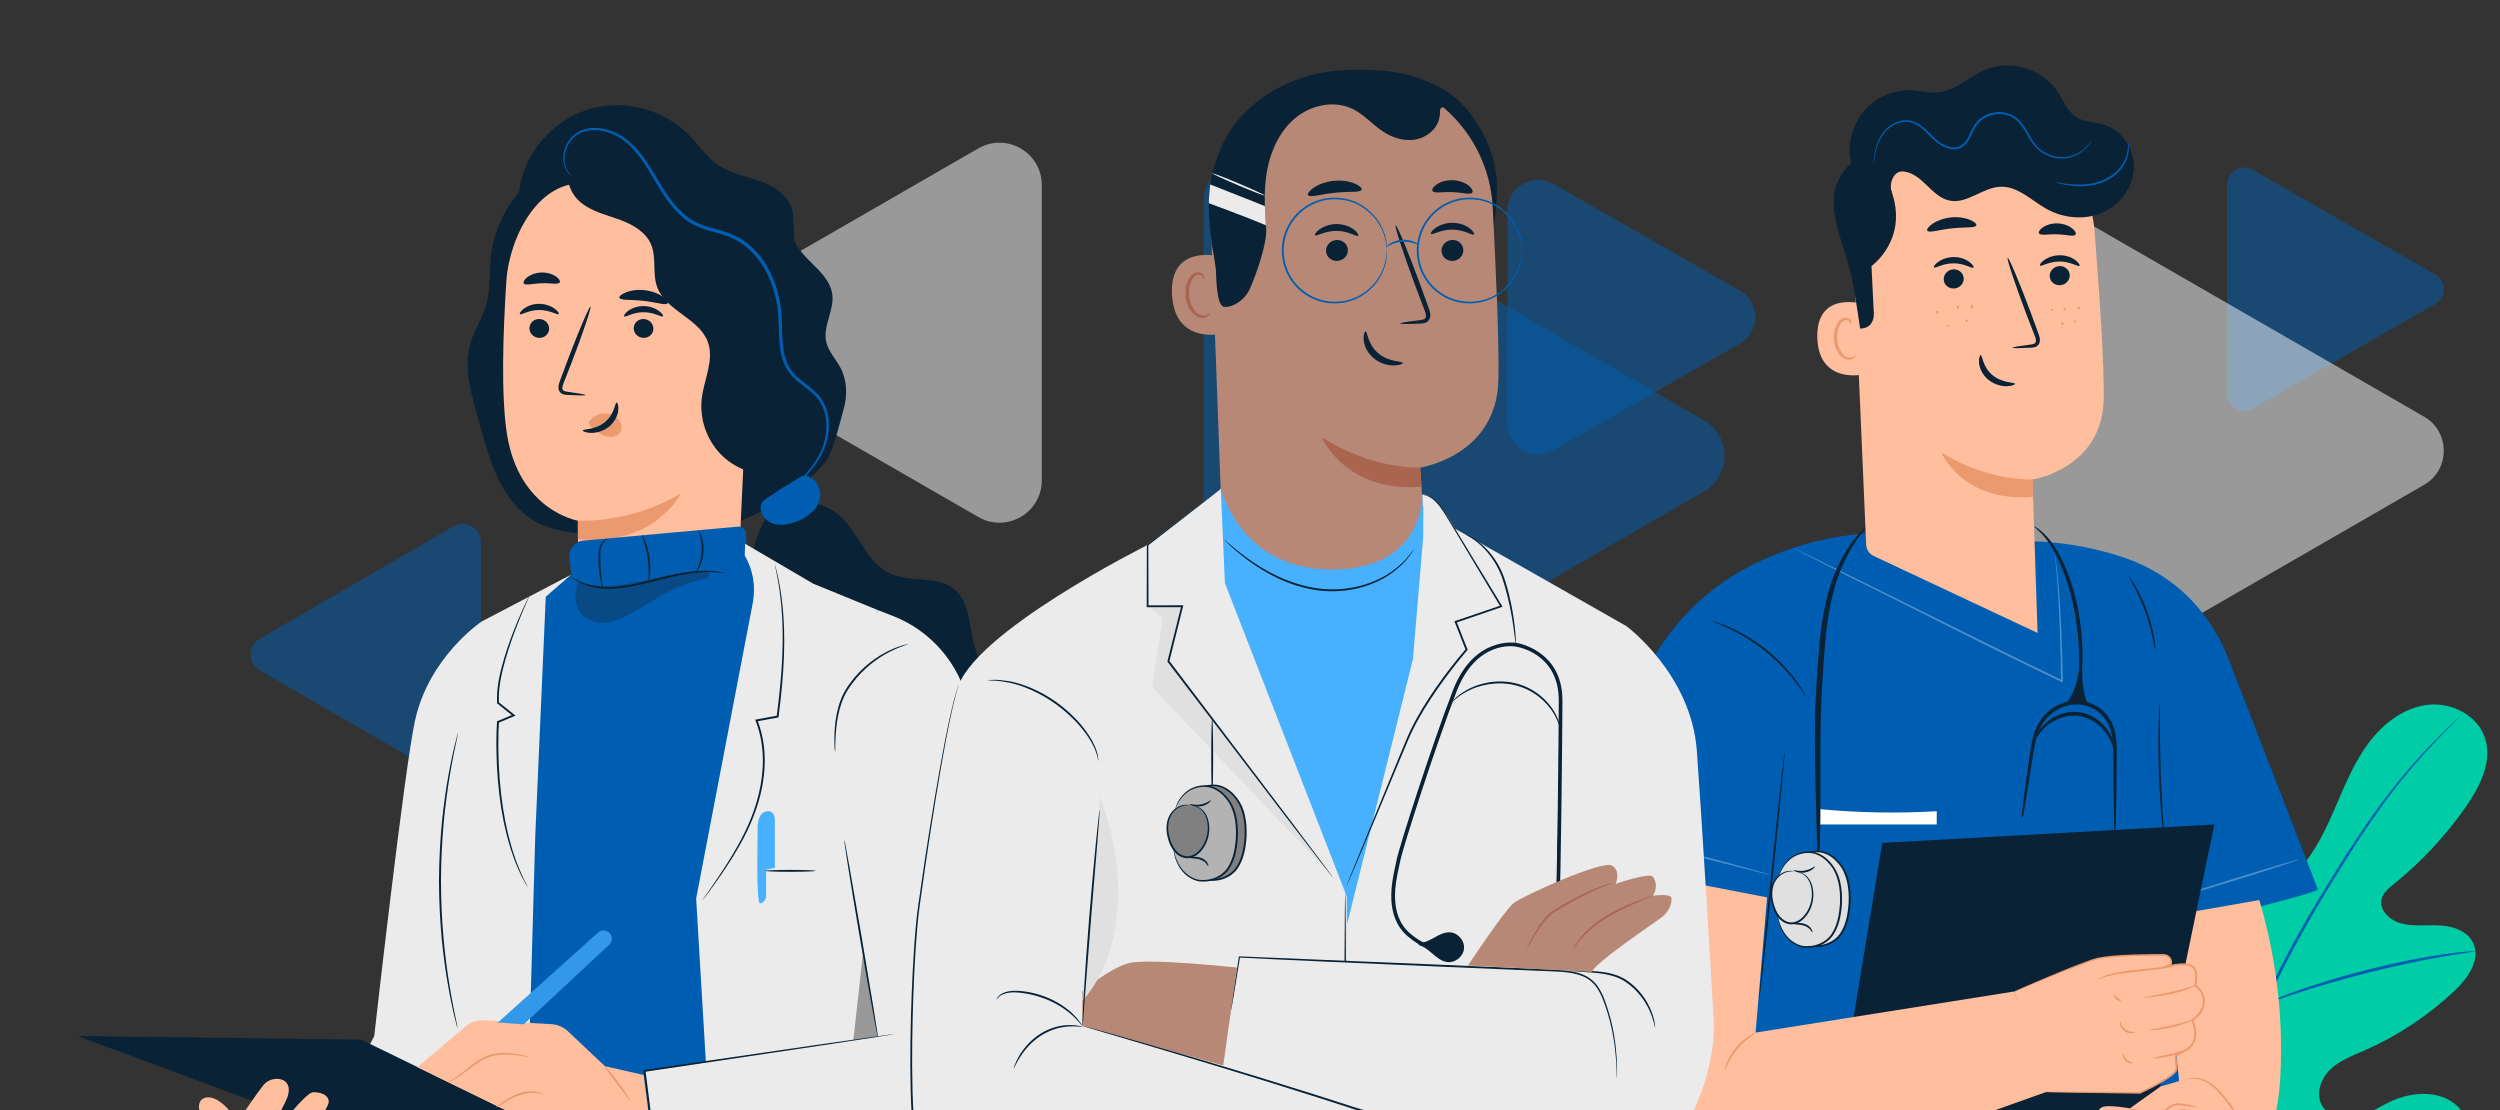 <svg width="403" height="179" viewBox="0 0 403 179" fill="none" xmlns="http://www.w3.org/2000/svg">
<rect x="0" y="0" width="403" height="179" fill="#333333" stroke="none"/>
<g clip-path="url(#clip0_1243_62893)">
<path opacity="0.5" d="M250.438 29.669L280.471 46.853C283.787 48.751 283.787 53.486 280.471 55.384L250.438 72.568C247.14 74.466 243 72.098 243 68.303V33.934C243 30.139 247.123 27.771 250.438 29.669Z" fill="#005EB2"/>
<path opacity="0.5" d="M249.096 224.371L303.637 192.91C309.652 189.442 309.652 180.773 303.637 177.305L249.096 145.844C243.08 142.376 235.555 146.698 235.555 153.659V216.581C235.555 223.516 243.08 227.864 249.096 224.396V224.371Z" fill="white"/>
<path opacity="0.5" d="M157.694 23.93L116.417 47.727C111.861 50.34 111.861 56.924 116.417 59.537L157.694 83.334C162.249 85.972 167.937 82.68 167.937 77.429V29.835C167.937 24.583 162.249 21.291 157.694 23.93Z" fill="white"/>
<path opacity="0.5" d="M203.914 26.894L274.697 67.768C279.101 70.311 279.101 76.668 274.697 79.212L203.914 120.104C199.51 122.647 194 119.477 194 114.373V32.625C194 27.539 199.51 24.351 203.914 26.894Z" fill="#005EB2"/>
<path opacity="0.5" d="M363.12 27.368L392.582 44.258C394.423 45.308 394.423 47.932 392.582 48.982L363.12 65.872C361.279 66.922 359 65.618 359 63.5V29.74C359 27.64 361.297 26.318 363.12 27.368Z" fill="#005EB2"/>
<path opacity="0.5" d="M322.564 27.858L390.747 67.159C395 69.597 395 75.728 390.747 78.166L322.564 117.492C318.311 119.929 313 116.889 313 111.989V33.362C313 28.462 318.311 25.421 322.539 27.858H322.564Z" fill="white"/>
<path opacity="0.5" d="M73.123 84.85L41.861 102.965C39.922 104.097 39.922 106.904 41.861 108.036L73.123 126.15C75.062 127.283 77.51 125.863 77.51 123.615V87.386C77.51 85.137 75.078 83.718 73.123 84.85Z" fill="#005EB2"/>
<path opacity="0.5" d="M152.925 112.674L69.264 160.921C60.027 166.248 60.027 179.541 69.264 184.868L152.925 233.115C162.162 238.442 173.69 231.783 173.69 221.154V124.66C173.69 114.006 162.137 107.372 152.925 112.699V112.674Z" fill="white"/>
<path d="M348.345 212.095C333.921 203.257 329.699 185.486 329.269 169.306C329.197 166.607 328.73 163.783 329.867 161.341C331.009 158.9 333.897 157.105 336.379 158.092C338.436 158.912 339.447 161.192 340.684 163.047C342.329 165.518 344.673 167.505 347.364 168.701C349.134 169.491 351.287 169.904 352.925 168.869C355.174 167.445 355.251 164.219 355.072 161.539C354.737 156.542 354.408 151.552 354.073 146.555C353.894 143.875 353.721 141.14 354.402 138.543C355.084 135.946 356.782 133.475 359.288 132.607C361.794 131.74 365.035 133.02 365.728 135.611C366.015 136.688 365.866 137.837 366.003 138.944C366.147 140.051 366.739 141.254 367.809 141.499C368.898 141.751 369.926 140.925 370.68 140.093C373.281 137.221 374.949 133.619 376.492 130.046C378.035 126.474 379.524 122.824 381.856 119.718C384.188 116.613 387.513 114.064 391.34 113.615C395.162 113.166 399.395 115.29 400.591 119C401.793 122.722 399.82 126.689 397.607 129.891C394.324 134.642 390.36 138.908 385.875 142.516C385.067 143.169 384.188 143.869 383.925 144.88C383.453 146.705 385.253 148.375 387.047 148.853C389.086 149.398 391.239 149.063 393.344 149.182C395.449 149.302 397.763 150.086 398.672 152.013C399.934 154.687 397.817 157.697 395.676 159.714C391.394 163.753 386.419 167.038 381.043 169.383C379.117 170.221 377.078 170.981 375.577 172.465C374.07 173.949 373.257 176.414 374.333 178.245C375.41 180.076 377.909 180.531 379.949 180.023C381.988 179.514 383.77 178.281 385.689 177.42C389.289 175.81 394.055 175.774 396.603 178.814C398.277 180.812 398.588 183.72 397.96 186.258C397.326 188.801 395.867 191.045 394.3 193.127C388.817 200.409 381.599 206.441 373.239 209.917C364.879 213.394 357.016 214.674 348.345 212.083" fill="#00CCA5"/>
<path d="M351.902 201.72C353.786 193.426 356.603 184.511 359.868 175.29C360.693 172.986 361.506 170.712 362.313 168.468C363.121 166.23 363.922 164.01 364.837 161.892C366.655 157.638 368.724 153.688 370.805 150.002C372.886 146.31 374.997 142.888 376.988 139.698C378.991 136.515 380.917 133.577 382.783 130.98C386.502 125.768 389.989 121.921 392.494 119.384C393.744 118.109 394.743 117.152 395.43 116.511C395.759 116.206 396.022 115.967 396.214 115.787C396.393 115.626 396.489 115.548 396.495 115.554C396.501 115.56 396.417 115.65 396.25 115.823C396.064 116.009 395.813 116.26 395.496 116.583C394.832 117.247 393.852 118.223 392.626 119.515C390.168 122.094 386.73 125.96 383.064 131.184C381.222 133.786 379.32 136.724 377.335 139.914C375.356 143.109 373.263 146.538 371.2 150.224C369.137 153.91 367.079 157.847 365.28 162.078C364.371 164.19 363.581 166.386 362.774 168.63C361.973 170.874 361.159 173.147 360.334 175.451C357.069 184.666 354.247 193.558 352.345 201.822" fill="#005EB2"/>
<path d="M364.98 161.862C364.951 161.868 364.831 161.467 364.651 160.737C364.466 160.007 364.233 158.936 363.964 157.614C363.426 154.969 362.804 151.289 362.134 147.232C361.464 143.169 360.794 139.513 360.214 136.88C359.927 135.564 359.688 134.498 359.509 133.768C359.335 133.032 359.258 132.626 359.288 132.614C359.317 132.602 359.461 132.997 359.694 133.715C359.927 134.433 360.22 135.486 360.549 136.796C361.219 139.417 361.949 143.079 362.618 147.148C363.27 151.157 363.856 154.783 364.305 157.548C364.514 158.798 364.693 159.852 364.837 160.695C364.962 161.437 365.01 161.856 364.98 161.862Z" fill="#E0E0E0"/>
<path d="M399.028 153.341C399.028 153.377 398.544 153.461 397.665 153.586C396.786 153.718 395.512 153.903 393.951 154.179C390.818 154.711 386.512 155.597 381.812 156.782C377.106 157.972 372.896 159.235 369.876 160.234C368.363 160.725 367.149 161.156 366.306 161.443C365.469 161.736 364.997 161.886 364.985 161.856C364.973 161.826 365.421 161.617 366.24 161.263C367.06 160.916 368.262 160.438 369.763 159.899C372.765 158.81 376.974 157.494 381.693 156.291C386.411 155.106 390.74 154.268 393.898 153.826C395.476 153.592 396.756 153.461 397.647 153.389C398.538 153.323 399.028 153.299 399.034 153.335L399.028 153.341Z" fill="#005EB2"/>
<path d="M352.287 201.061C352.287 201.061 352.185 200.929 352.024 200.654C351.844 200.325 351.623 199.924 351.36 199.445C350.786 198.392 350.002 196.842 349.052 194.922C347.15 191.074 344.692 185.677 342.067 179.687C339.436 173.691 337.032 168.282 335.214 164.399C334.323 162.514 333.594 160.958 333.049 159.809C332.816 159.306 332.625 158.894 332.469 158.558C332.344 158.271 332.278 158.116 332.296 158.104C332.314 158.098 332.398 158.235 332.559 158.511C332.738 158.84 332.96 159.235 333.223 159.719C333.797 160.772 334.58 162.322 335.531 164.243C337.433 168.091 339.884 173.488 342.522 179.484C345.153 185.479 347.557 190.889 349.375 194.772C350.266 196.657 350.995 198.213 351.539 199.362C351.773 199.864 351.964 200.277 352.119 200.612C352.245 200.899 352.311 201.055 352.293 201.067L352.287 201.061Z" fill="#E0E0E0"/>
<path d="M355.571 148.29C355.571 148.29 373.075 144.113 373.649 143.377L359.255 106.284C357.246 101.102 353.855 96.507 349.281 93.347C347.194 91.905 344.909 90.744 342.469 89.912C333.117 86.729 325.468 87.286 325.468 87.286L301.172 85.993C293.625 86.436 287.173 88.65 282.006 91.301C273.814 95.501 267.499 102.628 264.007 111.149L253.117 138.387L280.601 144.137L281.647 173.398L277.503 213.77H353.395L352.863 149.774L355.571 148.284V148.29Z" fill="#005EB2"/>
<g opacity="0.3">
<path d="M370.651 138.537C370.675 138.621 366.136 140.099 360.509 141.846C354.882 143.593 350.301 144.94 350.277 144.856C350.254 144.772 354.792 143.294 360.419 141.547C366.047 139.799 370.627 138.453 370.651 138.537Z" fill="white"/>
</g>
<path d="M291.255 112.459C291.255 112.459 291.07 112.244 290.789 111.819C290.514 111.394 290.083 110.796 289.539 110.078C288.995 109.354 288.295 108.534 287.482 107.666C286.651 106.805 285.7 105.907 284.63 105.034C283.553 104.172 282.471 103.43 281.454 102.802C280.432 102.185 279.481 101.677 278.662 101.294C277.842 100.911 277.173 100.618 276.7 100.438C276.228 100.253 275.971 100.133 275.977 100.115C275.983 100.097 276.252 100.169 276.742 100.324C277.226 100.474 277.92 100.731 278.757 101.096C279.595 101.455 280.563 101.946 281.604 102.556C282.638 103.179 283.739 103.921 284.827 104.794C285.909 105.674 286.866 106.595 287.691 107.475C288.505 108.367 289.192 109.21 289.719 109.952C290.251 110.694 290.651 111.311 290.897 111.759C291.148 112.202 291.279 112.453 291.261 112.459H291.255Z" fill="#092235"/>
<path d="M287.674 121.31C287.758 121.316 286.915 130.255 285.784 141.259C284.654 152.276 283.668 161.191 283.584 161.179C283.5 161.173 284.343 152.24 285.479 141.224C286.61 130.213 287.596 121.292 287.68 121.304L287.674 121.31Z" fill="#092235"/>
<path d="M347.421 104.752C347.373 104.752 347.265 104.058 347.032 102.939C346.799 101.82 346.41 100.294 345.824 98.655C345.238 97.015 344.562 95.591 344.036 94.58C343.51 93.569 343.145 92.958 343.187 92.934C343.205 92.922 343.318 93.06 343.504 93.323C343.689 93.587 343.94 93.975 344.233 94.472C344.813 95.465 345.531 96.895 346.123 98.547C346.715 100.205 347.074 101.76 347.253 102.897C347.343 103.466 347.403 103.926 347.421 104.25C347.445 104.573 347.451 104.746 347.421 104.752Z" fill="#092235"/>
<path d="M348.942 135.993C348.942 135.993 348.87 135.682 348.793 135.114C348.715 134.545 348.625 133.726 348.529 132.702C348.332 130.668 348.123 127.844 348.015 124.726C347.908 121.603 347.914 118.778 347.967 116.732C347.997 115.709 348.027 114.883 348.063 114.308C348.099 113.74 348.129 113.423 348.147 113.423C348.171 113.423 348.183 113.74 348.183 114.314C348.183 114.943 348.183 115.757 348.183 116.738C348.183 118.784 348.213 121.603 348.32 124.72C348.428 127.838 348.601 130.65 348.745 132.69C348.811 133.666 348.87 134.48 348.912 135.108C348.948 135.676 348.96 135.993 348.936 135.999L348.942 135.993Z" fill="#092235"/>
<path d="M312.2 130.77C305.826 131.141 299.421 131.021 293.059 130.411V132.9H312.2V130.77Z" fill="white"/>
<g opacity="0.3">
<path d="M331.239 89.392C331.239 89.392 331.275 89.518 331.311 89.769C331.353 90.038 331.407 90.409 331.479 90.87C331.598 91.84 331.766 93.258 331.903 95.053C332.19 98.649 332.441 103.759 332.525 109.797V110.03L332.322 109.928C328.507 108.073 324.225 106.051 319.776 103.819C311.29 99.57 303.612 95.723 298.027 92.928C295.264 91.528 293.028 90.391 291.455 89.596C290.695 89.207 290.103 88.895 289.673 88.674C289.482 88.572 289.332 88.495 289.212 88.429C289.111 88.369 289.057 88.339 289.063 88.333C289.063 88.333 289.123 88.351 289.23 88.399C289.35 88.453 289.511 88.531 289.703 88.62C290.133 88.83 290.743 89.117 291.509 89.488C293.093 90.266 295.348 91.367 298.129 92.731C303.72 95.507 311.416 99.325 319.913 103.538C324.363 105.764 328.632 107.792 332.441 109.665L332.238 109.797C332.172 103.771 331.963 98.661 331.73 95.065C331.616 93.264 331.479 91.851 331.383 90.876C331.329 90.409 331.293 90.038 331.263 89.769C331.239 89.518 331.227 89.386 331.233 89.386L331.239 89.392Z" fill="white"/>
</g>
<g opacity="0.3">
<path d="M285.547 141.086C285.547 141.086 285.433 141.08 285.23 141.032C284.991 140.972 284.698 140.907 284.339 140.817C283.52 140.607 282.413 140.326 281.068 139.985C278.305 139.279 274.49 138.31 270.268 137.286C266.04 136.263 262.207 135.384 259.427 134.749C258.069 134.438 256.957 134.181 256.138 133.995C255.779 133.906 255.486 133.834 255.247 133.78C255.043 133.726 254.936 133.696 254.942 133.684C254.942 133.672 255.055 133.684 255.259 133.72C255.498 133.762 255.797 133.816 256.162 133.882C256.945 134.025 258.075 134.253 259.474 134.54C262.267 135.12 266.112 135.97 270.34 136.993C274.568 138.016 278.377 139.022 281.122 139.782C282.497 140.165 283.604 140.482 284.369 140.709C284.722 140.817 285.015 140.907 285.248 140.978C285.445 141.044 285.553 141.08 285.547 141.092V141.086Z" fill="white"/>
</g>
<path d="M327.896 84.863C327.926 84.773 329.54 85.641 331.125 87.986C332.686 90.326 334.145 93.964 334.97 98.141C335.377 100.235 335.58 102.257 335.67 104.094C335.682 105.016 335.711 105.89 335.682 106.709C335.64 107.529 335.628 108.289 335.556 108.983C335.484 109.665 335.412 110.294 335.353 110.85C335.275 111.395 335.185 111.861 335.113 112.244C334.97 113.01 334.874 113.423 334.832 113.417C334.791 113.411 334.808 112.98 334.874 112.208C334.91 111.807 334.952 111.341 335.006 110.808C335.036 110.252 335.072 109.635 335.113 108.953C335.155 108.265 335.143 107.511 335.161 106.703C335.161 105.896 335.119 105.028 335.096 104.124C334.976 102.311 334.761 100.319 334.36 98.26C333.553 94.15 332.171 90.553 330.754 88.226C330.042 87.065 329.295 86.227 328.763 85.689C328.225 85.15 327.872 84.905 327.896 84.863Z" fill="#092235"/>
<path d="M300.704 85.037C300.764 85.09 300.261 85.701 299.442 86.856C298.623 88.01 297.559 89.776 296.626 92.115C295.675 94.455 294.981 97.399 294.533 100.714C294.096 104.035 293.911 107.745 293.666 111.622C293.462 115.494 293.456 119.204 293.45 122.578C293.45 125.947 293.45 128.987 293.45 131.548C293.432 134.103 293.385 136.173 293.307 137.598C293.235 139.028 293.151 139.812 293.086 139.812C293.02 139.812 292.984 139.022 292.942 137.592C292.906 136.138 292.852 134.079 292.787 131.548C292.721 128.999 292.637 125.959 292.589 122.578C292.547 119.198 292.529 115.482 292.733 111.568C292.978 107.673 293.187 103.963 293.678 100.594C294.174 97.231 294.957 94.228 296.01 91.864C297.05 89.494 298.222 87.741 299.143 86.634C300.07 85.533 300.662 85.001 300.698 85.031L300.704 85.037Z" fill="#092235"/>
<path d="M340.915 135.06C340.874 135.06 340.832 134.354 340.796 133.086C340.76 131.811 340.73 129.974 340.706 127.694C340.694 126.552 340.688 125.307 340.676 123.973C340.652 122.638 340.7 121.196 340.598 119.724C340.485 118.264 340.108 116.72 339.074 115.547C338.063 114.369 336.508 113.573 334.858 113.555C333.207 113.525 331.623 114.231 330.451 115.266C329.261 116.301 328.597 117.732 328.226 119.15C327.855 120.574 327.7 122.004 327.479 123.32C327.269 124.637 327.072 125.869 326.898 126.994C326.54 129.238 326.235 131.057 326.013 132.308C325.792 133.559 325.649 134.253 325.607 134.247C325.565 134.241 325.625 133.541 325.774 132.272C325.924 131.009 326.157 129.184 326.462 126.929C326.617 125.798 326.785 124.565 326.97 123.243C327.168 121.92 327.305 120.496 327.676 119C328.047 117.522 328.752 115.942 330.05 114.806C331.312 113.675 333.034 112.897 334.87 112.927C336.706 112.951 338.428 113.842 339.534 115.147C340.688 116.463 341.071 118.168 341.173 119.682C341.262 121.214 341.196 122.632 341.196 123.973C341.179 125.307 341.167 126.552 341.155 127.694C341.125 129.968 341.089 131.811 341.047 133.086C341.005 134.36 340.963 135.06 340.921 135.06H340.915Z" fill="#092235"/>
<path d="M335.141 107.696C334.949 109.791 334.273 112.142 332.82 113.662C334.088 113.387 335.422 113.411 336.677 113.734C335.768 111.915 335.625 109.725 335.649 107.69" fill="#092235"/>
<path d="M340.93 121.31C340.816 121.328 340.751 120.305 339.979 118.934C339.596 118.252 339.034 117.504 338.239 116.852C337.462 116.194 336.439 115.661 335.297 115.452C334.149 115.255 333.012 115.416 332.056 115.775C331.099 116.128 330.316 116.649 329.741 117.175C328.575 118.228 328.199 119.186 328.097 119.132C328.043 119.126 328.276 118.073 329.436 116.858C330.011 116.26 330.824 115.655 331.852 115.243C332.875 114.824 334.125 114.62 335.404 114.842C336.678 115.075 337.79 115.685 338.61 116.421C339.447 117.151 340.015 117.989 340.368 118.737C341.079 120.251 340.984 121.322 340.924 121.316L340.93 121.31Z" fill="#092235"/>
<path d="M356.932 189.1C360.496 189.088 363.677 186.533 365.352 183.392C367.032 180.25 367.451 176.594 367.618 173.034C368.055 163.615 366.894 154.119 364.197 145.09L348.59 147.818L352.842 189.878L356.932 189.106V189.1Z" fill="#FFBE9D"/>
<path d="M293.809 194.335L344.626 192.48L356.951 132.9L303.424 135.874L293.809 194.335Z" fill="#092235"/>
<path d="M319.963 134.851L320.728 133.331L324.783 133.032C324.783 133.032 325.811 130.369 331.606 130.1C336.803 129.855 337.012 132.47 337.012 132.47H339.81V133.744L319.957 134.845L319.963 134.851Z" fill="#005EB2"/>
<path d="M348.299 175.134L352.151 174.009C352.874 173.8 353.64 173.764 354.381 173.914C355.284 174.093 356.115 174.53 356.767 175.176C358.041 176.433 360.098 178.509 360.391 179.125C360.821 180.029 360.821 181.597 360.391 182.177C359.96 182.758 361.336 185.719 361.162 186.707C360.989 187.694 360.732 188.687 360.391 189.094C360.044 189.507 360.391 190.913 359.53 191.984C358.669 193.05 357.897 193.708 357.897 193.708C357.897 193.708 347.319 194.204 346.284 193.708C345.25 193.211 343.444 191.32 343.444 191.32C343.444 191.32 342.499 189.591 343.958 189.423L337.936 187.114C337.213 186.838 336.782 186.031 337.063 185.307C337.159 185.055 337.326 184.84 337.595 184.726C337.595 184.726 334.892 183.87 334.265 183.595C333.015 183.045 332.542 180.131 335.126 180.508C336.495 180.705 338.337 181.106 338.337 181.106C338.337 181.106 337.35 179.496 338.732 178.545C339.569 177.965 343.336 178.671 343.336 178.671L348.287 175.134H348.299Z" fill="#FFBE9D"/>
<path d="M352.508 178.694C352.52 178.736 352 178.898 351.151 179.125C350.69 179.245 350.188 179.37 349.656 179.508C349.369 179.58 349.076 179.652 348.771 179.729C348.448 179.813 348.101 179.849 347.754 179.825C347.407 179.807 347.072 179.735 346.761 179.664C346.456 179.592 346.163 179.526 345.87 179.46C345.338 179.334 344.836 179.209 344.369 179.101C343.514 178.886 342.994 178.736 343 178.688C343.006 178.64 343.55 178.724 344.411 178.886C344.878 178.975 345.386 179.077 345.93 179.179C346.504 179.281 347.126 179.466 347.766 179.514C348.406 179.568 348.998 179.34 349.578 179.233C350.116 179.119 350.624 179.011 351.091 178.91C351.952 178.736 352.49 178.646 352.502 178.688L352.508 178.694Z" fill="#EB996E"/>
<path d="M354.185 178.449C354.179 178.491 353.79 178.467 353.168 178.395C352.815 178.347 352.451 178.305 352.08 178.252C351.667 178.186 351.243 178.12 350.782 178.186C350.37 178.246 349.963 178.497 349.634 178.706C349.305 178.928 349.012 179.179 348.737 179.341C348.181 179.676 347.768 179.706 347.762 179.676C347.744 179.622 348.127 179.52 348.617 179.161C349.102 178.82 349.706 178.102 350.746 177.881C350.997 177.851 351.237 177.845 351.47 177.863C351.715 177.887 351.912 177.934 352.122 177.97C352.492 178.042 352.851 178.108 353.204 178.18C353.82 178.305 354.191 178.407 354.185 178.449Z" fill="#EB996E"/>
<path d="M360.293 189.297C360.293 189.297 360.383 189.022 360.562 188.537C360.729 188.052 360.999 187.34 360.987 186.425C360.987 185.97 360.897 185.479 360.759 184.953C360.634 184.426 360.395 183.906 360.263 183.271C360.108 182.625 360.305 181.943 360.395 181.315C360.484 180.68 360.341 180.01 360.048 179.388C359.755 178.766 359.354 178.209 358.947 177.682C358.535 177.162 358.134 176.653 357.734 176.199C356.938 175.283 356.077 174.583 355.234 174.242C354.397 173.889 353.631 173.853 353.129 173.925C352.621 173.99 352.364 174.128 352.352 174.098C352.352 174.086 352.411 174.05 352.531 173.991C352.657 173.931 352.848 173.859 353.111 173.805C353.625 173.691 354.427 173.691 355.318 174.038C356.215 174.373 357.13 175.086 357.949 176.013C358.367 176.474 358.774 176.976 359.193 177.497C359.605 178.024 360.024 178.598 360.335 179.256C360.646 179.914 360.801 180.656 360.7 181.35C360.598 182.033 360.419 182.637 360.55 183.211C360.664 183.786 360.903 184.342 361.016 184.881C361.148 185.419 361.226 185.934 361.214 186.413C361.196 187.37 360.885 188.094 360.682 188.567C360.466 189.046 360.317 189.291 360.299 189.285L360.293 189.297Z" fill="#EB996E"/>
<path d="M324.719 159.821L282.997 166.451L284.851 144.659L261.649 140.171L258.826 172.429L258.336 179.825C258.007 184.833 260.297 189.656 264.394 192.558C268.113 195.197 272.861 195.915 277.203 194.503L286.166 191.577L329.892 176.013" fill="#FFBE9D"/>
<path d="M349.968 155.334C350.135 154.61 349.519 153.94 348.778 153.94C346.428 153.928 340.077 153.964 337.835 154.604C335.06 155.394 324.727 159.828 324.727 159.828L329.11 176.02L344.975 176.188C344.975 176.188 350.769 173.525 350.841 172.37C350.877 171.778 350.697 170.21 350.697 170.21L352.444 169.27C355.051 167.613 353.382 164.442 353.382 164.442C353.382 164.442 355.176 163.436 355.272 161.617C355.374 159.697 353.873 158.943 353.873 158.943C353.873 158.943 354.59 156.382 353.257 155.693C351.923 155.005 349.657 155.891 349.657 155.891C349.812 155.765 349.92 155.574 349.974 155.34L349.968 155.334Z" fill="#FFBE9D"/>
<path d="M350.881 155.597C350.881 155.597 350.714 155.675 350.397 155.771C350.08 155.86 349.607 155.968 349.027 156.064C347.861 156.273 346.241 156.447 344.453 156.638C342.665 156.83 341.056 157.051 339.92 157.326C338.778 157.596 338.138 157.949 338.114 157.901C338.102 157.883 338.257 157.781 338.55 157.62C338.849 157.47 339.292 157.285 339.866 157.111C341.008 156.77 342.629 156.519 344.423 156.321C346.211 156.13 347.831 155.986 348.997 155.836C350.164 155.693 350.875 155.543 350.887 155.591L350.881 155.597Z" fill="#EB996E"/>
<path d="M353.867 158.834C353.885 158.87 353.472 159.116 352.755 159.403C352.037 159.696 351.014 160.001 349.86 160.247C348.712 160.486 347.66 160.641 346.9 160.743C346.141 160.839 345.668 160.881 345.656 160.839C345.638 160.737 347.51 160.408 349.794 159.941C350.937 159.702 351.953 159.433 352.677 159.199C353.4 158.966 353.843 158.792 353.867 158.834Z" fill="#EB996E"/>
<path d="M353.41 164.46C353.44 164.531 351.957 165.178 350.013 165.614C348.07 166.057 346.455 166.117 346.449 166.039C346.443 165.949 348.028 165.752 349.948 165.315C351.867 164.884 353.38 164.376 353.416 164.465L353.41 164.46Z" fill="#EB996E"/>
<path d="M352.442 169.264C352.472 169.342 351.336 169.863 349.835 170.228C348.334 170.593 347.084 170.647 347.078 170.563C347.066 170.473 348.286 170.282 349.763 169.923C351.24 169.57 352.412 169.181 352.442 169.264Z" fill="#EB996E"/>
<path d="M344.165 166.392C344.177 166.428 344.003 166.536 343.68 166.566C343.363 166.596 342.897 166.524 342.478 166.231C342.066 165.938 341.844 165.519 341.767 165.208C341.689 164.896 341.731 164.693 341.767 164.693C341.85 164.669 341.94 165.471 342.652 165.979C343.369 166.488 344.147 166.309 344.153 166.392H344.165Z" fill="#EB996E"/>
<path d="M343.839 171.406C343.851 171.49 343.217 171.532 342.679 171.041C342.135 170.557 342.099 169.922 342.183 169.928C342.272 169.91 342.422 170.407 342.888 170.808C343.337 171.221 343.851 171.316 343.845 171.406H343.839Z" fill="#EB996E"/>
<path d="M341.994 161.222C342.03 161.306 341.587 161.443 341.18 161.132C340.774 160.827 340.786 160.366 340.875 160.378C340.965 160.366 341.067 160.671 341.366 160.887C341.653 161.114 341.976 161.138 341.988 161.222H341.994Z" fill="#EB996E"/>
<path d="M324.719 159.822C324.719 159.822 324.761 159.792 324.845 159.756C324.94 159.708 325.066 159.654 325.221 159.582C325.574 159.427 326.064 159.211 326.692 158.93C327.978 158.368 329.856 157.566 332.224 156.59C333.408 156.106 334.717 155.579 336.147 155.047C336.864 154.795 337.6 154.49 338.425 154.341C339.238 154.185 340.081 154.101 340.949 154.029C342.683 153.892 344.519 153.832 346.438 153.808C346.917 153.808 347.401 153.802 347.891 153.796C348.136 153.796 348.382 153.796 348.633 153.796C348.872 153.784 349.183 153.82 349.422 153.958C349.912 154.209 350.265 154.795 350.098 155.4C350.038 155.531 349.972 155.555 349.912 155.609C349.853 155.651 349.793 155.687 349.733 155.717C349.613 155.783 349.494 155.837 349.374 155.884C349.129 155.986 348.89 156.076 348.621 156.148C348.543 156.172 348.459 156.118 348.435 156.04C348.417 155.962 348.465 155.878 348.543 155.854C349.189 155.669 349.841 155.519 350.522 155.412C351.198 155.31 351.898 155.238 352.615 155.34C352.968 155.4 353.351 155.507 353.638 155.783C353.925 156.052 354.074 156.429 354.146 156.788C354.278 157.524 354.188 158.254 354.015 158.972L353.937 158.793C354.278 158.984 354.571 159.247 354.816 159.564C355.438 160.372 355.575 161.461 355.27 162.395C354.954 163.334 354.26 164.064 353.453 164.561L353.512 164.357C353.925 165.231 354.14 166.176 354.015 167.122C353.907 168.073 353.285 168.905 352.52 169.384H352.508C351.916 169.707 351.336 170.018 350.756 170.323L350.833 170.18C350.881 170.598 350.917 171.011 350.947 171.424C350.959 171.634 350.971 171.837 350.977 172.046C350.977 172.148 350.977 172.256 350.977 172.364C350.959 172.501 350.911 172.615 350.845 172.711C350.594 173.082 350.265 173.327 349.942 173.572C349.619 173.812 349.285 174.021 348.956 174.231C347.622 175.038 346.295 175.697 345.015 176.295C344.997 176.301 344.979 176.307 344.961 176.307C340.159 176.235 336.194 176.175 333.414 176.127C332.05 176.097 330.974 176.074 330.221 176.062C329.868 176.05 329.593 176.044 329.383 176.032C329.192 176.026 329.096 176.014 329.096 176.008C329.096 176.002 329.192 175.996 329.383 175.99C329.593 175.99 329.868 175.99 330.221 175.978C330.974 175.978 332.05 175.978 333.414 175.978C336.194 175.996 340.159 176.02 344.961 176.044L344.907 176.056C346.169 175.457 347.491 174.787 348.806 173.985C349.135 173.782 349.458 173.572 349.769 173.339C350.074 173.106 350.397 172.854 350.594 172.555C350.648 172.483 350.666 172.406 350.678 172.34C350.678 172.244 350.678 172.148 350.678 172.046C350.678 171.849 350.66 171.646 350.648 171.442C350.618 171.035 350.576 170.622 350.528 170.209C350.522 170.15 350.552 170.09 350.606 170.066C351.18 169.755 351.76 169.444 352.352 169.126H352.34C353.046 168.678 353.596 167.948 353.698 167.08C353.811 166.224 353.602 165.303 353.225 164.501C353.189 164.423 353.219 164.339 353.285 164.298C354.021 163.843 354.684 163.143 354.96 162.299C355.235 161.461 355.103 160.462 354.553 159.75C354.338 159.469 354.057 159.217 353.781 159.062C353.716 159.026 353.686 158.948 353.704 158.882C353.865 158.218 353.955 157.5 353.835 156.842C353.77 156.519 353.644 156.208 353.417 155.998C353.195 155.789 352.879 155.687 352.556 155.633C351.898 155.537 351.216 155.603 350.558 155.705C349.901 155.807 349.243 155.956 348.621 156.136L348.543 155.843C348.776 155.783 349.021 155.693 349.249 155.597C349.362 155.549 349.476 155.495 349.584 155.442C349.685 155.4 349.787 155.286 349.829 155.298C349.829 155.101 349.841 154.861 349.727 154.67C349.631 154.472 349.464 154.311 349.267 154.209C349.063 154.101 348.866 154.071 348.615 154.077C348.37 154.077 348.124 154.077 347.879 154.077C347.389 154.077 346.905 154.077 346.426 154.083C344.513 154.107 342.677 154.155 340.955 154.281C340.093 154.347 339.256 154.43 338.461 154.574C337.672 154.712 336.93 155.011 336.218 155.256C334.789 155.777 333.48 156.291 332.29 156.764C329.933 157.721 328.044 158.487 326.722 159.02C326.088 159.277 325.586 159.481 325.233 159.624C325.072 159.684 324.946 159.738 324.845 159.774C324.755 159.804 324.713 159.822 324.707 159.816L324.719 159.822Z" fill="#EB996E"/>
<path d="M283.163 166.416C283.217 166.5 281.518 167.326 280.077 169.079C278.612 170.814 278.116 172.639 278.02 172.597C277.984 172.591 278.062 172.124 278.331 171.418C278.6 170.712 279.096 169.773 279.838 168.881C280.579 167.99 281.411 167.332 282.056 166.943C282.702 166.548 283.145 166.392 283.163 166.422V166.416Z" fill="#EB996E"/>
<path d="M337.647 37.322C336.786 26.366 327.661 17.911 316.675 17.887H315.581C303.813 18.551 297.797 28.921 298.789 40.673L300.823 87.795C300.859 88.585 301.325 89.291 302.043 89.626L328.456 102.03L327.643 77.299C327.643 77.299 338.957 75.564 339.124 64.243C339.202 58.774 338.448 47.506 337.647 37.316V37.322Z" fill="#FFBE9D"/>
<path d="M327.738 77.287C327.738 77.287 320.514 77.706 312.926 72.919C312.926 72.919 316.394 81.069 327.684 80.076L327.738 77.287Z" fill="#EB996E"/>
<path d="M333.638 44.353C333.668 45.209 332.968 45.933 332.077 45.981C331.186 46.029 330.445 45.376 330.415 44.521C330.385 43.665 331.085 42.941 331.976 42.893C332.867 42.845 333.608 43.503 333.638 44.353Z" fill="#092235"/>
<path d="M335.207 42.857C335.004 43.066 333.784 42.157 332.044 42.157C330.31 42.133 329.03 43.025 328.845 42.809C328.755 42.713 328.958 42.336 329.514 41.929C330.065 41.529 330.997 41.14 332.08 41.146C333.162 41.152 334.071 41.553 334.597 41.965C335.13 42.378 335.309 42.761 335.213 42.851L335.207 42.857Z" fill="#092235"/>
<path d="M316.552 44.88C316.582 45.735 315.882 46.459 314.991 46.507C314.1 46.555 313.359 45.903 313.329 45.047C313.299 44.191 313.999 43.467 314.89 43.419C315.781 43.372 316.522 44.03 316.552 44.88Z" fill="#092235"/>
<path d="M318.118 43.144C317.914 43.353 316.695 42.444 314.954 42.45C313.22 42.426 311.94 43.317 311.755 43.102C311.665 43.006 311.863 42.629 312.425 42.222C312.975 41.822 313.908 41.433 314.99 41.438C316.073 41.444 316.982 41.845 317.508 42.258C318.04 42.671 318.219 43.054 318.124 43.144H318.118Z" fill="#092235"/>
<path d="M324.401 56.057C324.395 55.955 325.472 55.776 327.224 55.554C327.666 55.513 328.091 55.423 328.163 55.118C328.27 54.794 328.085 54.316 327.87 53.801C327.457 52.724 327.02 51.599 326.566 50.414C324.754 45.597 323.444 41.636 323.636 41.565C323.833 41.493 325.46 45.34 327.272 50.163C327.708 51.354 328.127 52.485 328.521 53.568C328.689 54.071 328.976 54.645 328.749 55.309C328.629 55.638 328.3 55.883 328.019 55.955C327.732 56.039 327.487 56.045 327.266 56.057C325.501 56.147 324.413 56.153 324.401 56.057Z" fill="#092235"/>
<path d="M319.285 57.248C319.566 57.23 319.566 59.121 321.181 60.462C322.789 61.808 324.805 61.604 324.817 61.868C324.841 61.987 324.368 62.233 323.519 62.257C322.688 62.281 321.474 62.011 320.487 61.192C319.506 60.366 319.082 59.271 319.022 58.493C318.95 57.703 319.166 57.236 319.291 57.248H319.285Z" fill="#092235"/>
<path d="M318.584 36.329C318.411 36.801 316.677 36.574 314.638 36.813C312.592 37.017 310.948 37.609 310.679 37.184C310.559 36.981 310.846 36.538 311.51 36.077C312.168 35.623 313.22 35.192 314.446 35.054C315.672 34.922 316.79 35.12 317.532 35.425C318.279 35.73 318.656 36.101 318.584 36.323V36.329Z" fill="#092235"/>
<path d="M334.579 37.819C334.274 38.214 333.078 37.801 331.637 37.777C330.195 37.705 328.976 38.034 328.694 37.621C328.575 37.418 328.766 37.023 329.298 36.652C329.825 36.281 330.704 35.976 331.69 36.012C332.677 36.048 333.538 36.407 334.035 36.813C334.543 37.22 334.71 37.627 334.573 37.819H334.579Z" fill="#092235"/>
<path d="M300.489 49.057C300.298 48.973 292.721 46.741 292.954 54.478C293.188 62.215 300.902 60.39 300.908 60.169C300.914 59.947 300.489 49.057 300.489 49.057Z" fill="#FFBE9D"/>
<path d="M299.136 57.308C299.1 57.284 299.005 57.404 298.777 57.517C298.556 57.625 298.179 57.709 297.773 57.565C296.948 57.29 296.218 56.009 296.14 54.621C296.098 53.915 296.23 53.245 296.457 52.682C296.678 52.108 297.031 51.701 297.438 51.617C297.845 51.51 298.144 51.749 298.245 51.964C298.353 52.18 298.311 52.335 298.353 52.347C298.377 52.365 298.514 52.21 298.443 51.893C298.407 51.737 298.311 51.557 298.126 51.414C297.934 51.27 297.659 51.199 297.372 51.24C296.774 51.3 296.254 51.863 296.003 52.485C295.716 53.107 295.554 53.867 295.602 54.657C295.698 56.213 296.541 57.649 297.665 57.942C298.215 58.068 298.664 57.888 298.891 57.703C299.124 57.505 299.16 57.332 299.13 57.32L299.136 57.308Z" fill="#EB996E"/>
<path d="M305.56 26.055L337.81 26.767C336.805 24.541 335.017 22.758 333.073 21.286C328.882 18.109 323.733 16.122 318.47 16.026C313.214 15.937 302.504 22.345 298.695 25.971C295.645 28.873 295.663 31.387 295.663 31.387C295.179 35.569 297.517 40.326 298.45 44.437C298.928 46.555 299.855 52.964 299.855 52.964C301.631 52.958 302.289 51.54 302.02 49.786L301.685 42.887C301.685 42.887 307.73 38.591 304.866 30.722C304.406 30.094 303.425 27.222 305.554 26.055H305.56Z" fill="#092235"/>
<path d="M312.329 50.529C312.228 50.547 312.126 50.475 312.103 50.361C312.079 50.248 312.144 50.14 312.252 50.116C312.353 50.098 312.455 50.17 312.478 50.284C312.502 50.397 312.437 50.505 312.329 50.529Z" fill="#EB996E"/>
<path d="M315.652 49.781C315.551 49.799 315.443 49.715 315.419 49.583C315.395 49.452 315.455 49.332 315.562 49.308C315.664 49.29 315.771 49.374 315.795 49.505C315.819 49.637 315.759 49.757 315.652 49.781Z" fill="#EB996E"/>
<path d="M317.891 49.727C317.784 49.739 317.683 49.613 317.665 49.439C317.641 49.266 317.712 49.116 317.814 49.104C317.921 49.092 318.023 49.218 318.041 49.392C318.064 49.565 317.993 49.715 317.891 49.727Z" fill="#EB996E"/>
<path d="M313.957 52.616C313.849 52.616 313.766 52.563 313.766 52.491C313.766 52.425 313.849 52.371 313.957 52.371C314.064 52.371 314.147 52.425 314.147 52.497C314.147 52.563 314.064 52.616 313.957 52.616Z" fill="#EB996E"/>
<path d="M317.007 51.917C316.899 51.929 316.81 51.833 316.798 51.713C316.786 51.593 316.864 51.492 316.971 51.48C317.078 51.474 317.168 51.563 317.18 51.683C317.192 51.803 317.114 51.905 317.007 51.917Z" fill="#EB996E"/>
<path d="M332.857 50.056C332.755 50.074 332.648 49.996 332.63 49.883C332.606 49.763 332.672 49.655 332.773 49.632C332.875 49.614 332.982 49.691 333 49.805C333.024 49.925 332.958 50.032 332.857 50.056Z" fill="#EB996E"/>
<path d="M335.126 49.853C335.019 49.865 334.923 49.763 334.911 49.631C334.9 49.5 334.971 49.38 335.079 49.374C335.186 49.362 335.281 49.464 335.293 49.595C335.305 49.727 335.234 49.847 335.126 49.853Z" fill="#EB996E"/>
<path d="M330.86 50.11C330.759 50.128 330.657 50.074 330.639 49.984C330.622 49.895 330.693 49.805 330.795 49.781C330.896 49.763 330.997 49.817 331.015 49.906C331.033 49.996 330.962 50.086 330.86 50.11Z" fill="#EB996E"/>
<path d="M332.534 52.377C332.438 52.419 332.319 52.365 332.271 52.251C332.223 52.138 332.259 52.012 332.355 51.97C332.45 51.928 332.569 51.982 332.617 52.096C332.665 52.209 332.629 52.335 332.534 52.377Z" fill="#EB996E"/>
<path d="M334.468 51.994C334.367 51.964 334.301 51.874 334.325 51.785C334.349 51.701 334.451 51.653 334.552 51.677C334.653 51.707 334.719 51.797 334.695 51.88C334.671 51.964 334.57 52.012 334.468 51.988V51.994Z" fill="#EB996E"/>
<path d="M298.481 26.408C297.656 23.584 298.481 20.436 300.293 18.115C302.105 15.799 305.071 14.429 308.007 14.548C309.514 14.608 311.009 15.039 312.51 14.871C315.302 14.566 317.449 12.328 320.039 11.239C324.069 9.546 329.2 11.084 331.634 14.722C332.614 16.188 333.26 18.001 334.761 18.922C336.059 19.718 337.697 19.652 339.156 20.095C342.11 20.987 344.132 24.122 343.976 27.204C343.821 30.285 341.668 33.104 338.827 34.312C335.987 35.521 332.608 35.18 329.917 33.684C327.484 32.332 325.307 30.016 322.52 30.1C319.638 30.184 317.12 32.906 314.292 32.338C312.809 32.045 311.667 30.902 310.578 29.849C309.49 28.796 308.24 27.724 306.733 27.635C305.226 27.545 304.437 29.621 304.975 31.033L298.475 26.408" fill="#092235"/>
<path d="M337.184 22.669C337.184 22.669 337.172 22.71 337.13 22.782C337.088 22.854 337.034 22.962 336.944 23.093C336.771 23.363 336.478 23.74 336.018 24.147C335.563 24.547 334.923 24.972 334.098 25.26C333.279 25.547 332.25 25.666 331.174 25.433C330.103 25.206 328.967 24.643 328.088 23.674C327.209 22.704 326.683 21.412 325.864 20.275C325.457 19.707 324.943 19.192 324.303 18.863C323.657 18.54 322.916 18.378 322.162 18.39C321.409 18.408 320.649 18.612 319.967 18.983C319.286 19.366 318.73 19.934 318.347 20.646C317.958 21.352 317.677 22.136 317.211 22.824C316.762 23.524 315.979 24.051 315.148 24.081C314.316 24.129 313.551 23.817 312.899 23.429C312.235 23.04 311.685 22.519 311.189 22.01C310.196 21.005 309.209 20.006 307.99 19.731C306.782 19.443 305.598 19.886 304.748 20.491C303.881 21.113 303.325 21.933 302.966 22.693C302.608 23.465 302.422 24.177 302.303 24.769C302.183 25.361 302.129 25.822 302.087 26.139C302.052 26.456 302.034 26.624 302.022 26.618C302.022 26.618 302.016 26.576 302.016 26.492C302.016 26.409 302.016 26.289 302.028 26.127C302.046 25.81 302.081 25.337 302.183 24.739C302.285 24.141 302.458 23.411 302.811 22.615C303.164 21.825 303.726 20.963 304.617 20.305C305.49 19.665 306.734 19.174 308.043 19.467C309.365 19.755 310.394 20.802 311.386 21.795C311.888 22.298 312.415 22.794 313.049 23.159C313.671 23.524 314.394 23.805 315.13 23.758C315.865 23.722 316.541 23.279 316.959 22.627C317.396 21.986 317.677 21.215 318.078 20.473C318.472 19.725 319.094 19.09 319.818 18.689C320.547 18.294 321.355 18.079 322.156 18.061C322.957 18.049 323.747 18.217 324.44 18.576C325.134 18.935 325.678 19.497 326.097 20.084C326.94 21.268 327.442 22.549 328.28 23.482C329.105 24.41 330.187 24.966 331.222 25.194C332.256 25.433 333.249 25.331 334.044 25.068C334.851 24.805 335.479 24.41 335.94 24.033C336.861 23.255 337.148 22.621 337.184 22.651V22.669Z" fill="#005EB2"/>
<path d="M343.023 22.782C343.023 22.782 343.113 22.998 343.155 23.404C343.197 23.811 343.179 24.416 342.993 25.134C342.802 25.846 342.419 26.66 341.785 27.414C341.151 28.168 340.266 28.82 339.238 29.269C337.151 30.184 335.034 30.1 333.611 29.903C332.887 29.801 332.313 29.669 331.918 29.568C331.524 29.466 331.314 29.388 331.32 29.37C331.332 29.317 332.205 29.538 333.635 29.688C335.052 29.825 337.103 29.867 339.106 28.987C340.099 28.55 340.954 27.934 341.564 27.228C342.18 26.522 342.569 25.75 342.778 25.074C343.203 23.698 342.951 22.782 343.023 22.782Z" fill="#005EB2"/>
<path d="M287.992 147.459C288.1 148.752 288.656 149.913 289.35 150.81C290.043 151.708 291.449 152.588 292.579 152.528C292.579 152.528 295.401 152.767 296.926 150.344C298.302 148.148 298.642 143.582 297.536 140.883C296.777 139.028 295.072 137.299 293.063 137.257C290.432 137.197 288.782 139.1 288.219 141.021" fill="#E0E0E0"/>
<path d="M288.218 141.021C288.218 141.021 288.278 140.518 288.702 139.728C288.917 139.339 289.228 138.878 289.689 138.436C290.143 137.993 290.771 137.58 291.549 137.341C291.937 137.227 292.356 137.149 292.798 137.143C293.235 137.119 293.713 137.173 294.168 137.323C295.083 137.616 295.932 138.25 296.608 139.076C297.289 139.896 297.798 140.937 298.043 142.068C298.3 143.199 298.378 144.395 298.312 145.616C298.192 147.489 297.822 149.356 296.787 150.78C296.261 151.48 295.543 151.983 294.802 152.276C294.054 152.575 293.289 152.689 292.553 152.653H292.571C291.967 152.677 291.429 152.479 290.963 152.252C290.496 152.013 290.09 151.726 289.749 151.408C289.073 150.756 288.696 150.038 288.427 149.44C288.17 148.835 288.062 148.333 288.009 147.986C287.985 147.812 287.973 147.681 287.973 147.591C287.973 147.501 287.973 147.453 287.973 147.453C288.02 147.441 288.015 148.207 288.559 149.38C288.84 149.948 289.228 150.654 289.886 151.253C290.215 151.552 290.61 151.821 291.058 152.043C291.507 152.252 292.021 152.426 292.553 152.396H292.565C293.911 152.444 295.549 151.923 296.542 150.595C297.505 149.26 297.875 147.429 297.995 145.592C298.121 143.223 297.726 140.841 296.38 139.255C295.741 138.46 294.933 137.855 294.078 137.568C293.654 137.424 293.217 137.371 292.798 137.383C292.374 137.383 291.973 137.454 291.602 137.556C290.861 137.765 290.251 138.148 289.797 138.567C289.336 138.98 289.019 139.423 288.798 139.794C288.349 140.548 288.242 141.039 288.206 141.027L288.218 141.021Z" fill="#092235"/>
<path d="M286.594 147.573C286.701 148.865 287.258 150.026 287.951 150.924C288.645 151.821 290.05 152.701 291.18 152.641C291.18 152.641 294.003 152.88 295.528 150.457C296.903 148.261 297.244 143.695 296.138 140.997C295.378 139.142 293.674 137.412 291.665 137.371C289.034 137.311 287.383 139.214 286.821 141.134" fill="#E0E0E0"/>
<path d="M286.819 141.141C286.819 141.141 286.879 140.638 287.304 139.848C287.519 139.459 287.83 138.999 288.29 138.556C288.745 138.113 289.373 137.7 290.15 137.461C290.539 137.347 290.957 137.269 291.4 137.263C291.837 137.239 292.315 137.293 292.769 137.443C293.684 137.736 294.534 138.37 295.209 139.196C295.891 140.016 296.399 141.057 296.644 142.188C296.902 143.319 296.979 144.516 296.914 145.736C296.794 147.609 296.423 149.476 295.389 150.9C294.862 151.6 294.145 152.103 293.403 152.396C292.656 152.695 291.89 152.809 291.155 152.773H291.173C290.569 152.797 290.031 152.6 289.564 152.372C289.098 152.133 288.691 151.846 288.35 151.528C287.675 150.882 287.298 150.158 287.029 149.56C286.772 148.955 286.664 148.453 286.61 148.106C286.586 147.932 286.574 147.801 286.574 147.711C286.574 147.621 286.574 147.573 286.574 147.573C286.622 147.561 286.616 148.327 287.16 149.5C287.441 150.068 287.83 150.775 288.488 151.373C288.817 151.672 289.211 151.941 289.66 152.163C290.108 152.372 290.623 152.546 291.155 152.516H291.167C292.512 152.564 294.151 152.043 295.143 150.715C296.106 149.38 296.477 147.549 296.597 145.712C296.722 143.343 296.327 140.961 294.982 139.376C294.342 138.58 293.535 137.975 292.68 137.688C292.255 137.545 291.819 137.491 291.4 137.503C290.975 137.503 290.575 137.574 290.204 137.676C289.463 137.886 288.853 138.269 288.398 138.687C287.938 139.1 287.621 139.543 287.399 139.914C286.951 140.668 286.843 141.159 286.807 141.147L286.819 141.141Z" fill="#092235"/>
<path d="M289.125 140.465C287.815 140.202 286.47 141.105 285.914 142.314C285.358 143.528 285.483 144.959 285.92 146.221C286.141 146.861 286.452 147.484 286.918 147.98C287.385 148.477 288.025 148.83 288.701 148.848C289.693 148.878 290.59 148.196 291.17 147.388C292.103 146.084 292.42 144.354 292.013 142.798C291.738 141.763 290.979 140.698 289.908 140.668" fill="#E0E0E0"/>
<path d="M289.91 140.674C289.91 140.674 289.994 140.656 290.149 140.668C290.305 140.686 290.538 140.74 290.795 140.889C291.322 141.182 291.92 141.901 292.165 142.948C292.416 143.977 292.392 145.317 291.794 146.61C291.495 147.25 291.07 147.884 290.454 148.369C289.856 148.854 288.983 149.165 288.146 148.919C287.321 148.686 286.693 148.076 286.304 147.412C285.91 146.741 285.682 146.035 285.539 145.347C285.252 143.971 285.485 142.607 286.137 141.733C286.777 140.853 287.638 140.482 288.224 140.405C288.517 140.357 288.75 140.381 288.906 140.405C289.061 140.435 289.139 140.458 289.133 140.47C289.133 140.506 288.804 140.411 288.242 140.524C287.692 140.632 286.89 141.015 286.316 141.859C285.73 142.684 285.533 143.971 285.82 145.287C285.964 145.946 286.197 146.634 286.568 147.256C286.938 147.872 287.506 148.417 288.236 148.62C288.959 148.83 289.713 148.572 290.275 148.13C290.843 147.687 291.256 147.088 291.543 146.49C292.123 145.269 292.177 143.989 291.955 142.996C291.752 141.996 291.214 141.29 290.742 140.991C290.263 140.68 289.91 140.71 289.916 140.674H289.91Z" fill="#092235"/>
<path d="M292.139 150.301C292.092 150.313 292.026 150.116 291.823 149.871C291.625 149.631 291.26 149.362 290.8 149.218C290.334 149.075 289.879 149.051 289.544 149.021C289.209 148.997 289 148.967 289 148.925C289 148.883 289.203 148.835 289.544 148.799C289.885 148.77 290.369 148.758 290.896 148.919C291.422 149.081 291.823 149.428 292.002 149.745C292.187 150.062 292.175 150.295 292.139 150.301Z" fill="#092235"/>
<path d="M292.615 139.651C292.615 139.651 292.525 139.866 292.244 140.087C291.969 140.309 291.521 140.542 290.982 140.638C290.444 140.734 289.942 140.674 289.607 140.56C289.272 140.452 289.093 140.315 289.111 140.285C289.141 140.195 289.936 140.518 290.929 140.333C291.921 140.165 292.555 139.585 292.615 139.657V139.651Z" fill="#092235"/>
<path d="M127.852 34.989C127.924 32.38 125.52 30.369 123.092 29.412C120.664 28.454 117.974 28.095 115.809 26.641C113.895 25.355 112.61 23.344 110.989 21.699C107.012 17.666 100.805 15.996 95.345 17.486C89.886 18.976 85.389 23.572 84.007 29.065C83.075 32.775 83.715 37.167 86.639 39.632C90.035 42.492 95.064 41.858 99.412 40.966C103.759 40.075 108.681 39.195 112.317 41.75C114.505 43.294 115.761 45.801 117.1 48.117C118.44 50.439 120.12 52.808 122.65 53.676C125.179 54.549 128.618 53.041 128.719 50.367" fill="#092235"/>
<path d="M127.677 36.419C127.39 38.603 128.969 40.56 130.542 42.103C132.114 43.647 133.89 45.281 134.171 47.471C134.494 50.026 132.635 52.539 133.173 55.058C133.514 56.656 134.757 57.889 135.511 59.337C136.569 61.371 136.623 63.836 135.977 66.032C135.332 68.234 134.297 73.147 132.766 74.858C128.538 79.585 121.811 83.666 115.628 85.091C109.45 86.509 103.028 86.521 96.701 86.132C91.522 85.815 85.561 86.054 81.249 78.921C79.012 75.229 77.906 70.317 76.716 66.164C75.694 62.592 74.809 58.762 75.873 55.202C76.495 53.125 77.739 51.282 78.355 49.2C79.12 46.603 78.839 43.827 79.144 41.14C79.808 35.318 83.42 29.915 88.538 27.066C93.657 24.224 100.152 24.021 105.444 26.534" fill="#092235"/>
<path d="M81.62 45.382C82.104 37.944 87.05 28.825 94.459 29.627L117.577 35.526C119.826 35.772 121.518 37.693 121.47 39.961L118.869 95.777C118.923 95.789 118.977 95.801 119.03 95.813C119.03 95.813 113.762 111.556 98.471 106.745C95.44 105.793 94.058 102.473 93.454 99.062L93.299 99.08C93.299 98.673 93.287 98.296 93.281 97.913C92.778 93.976 93.191 90.248 93.191 90.248C93.149 85.742 93.155 83.893 93.149 83.935C93.149 83.935 83.653 82.337 81.716 69.927C80.753 63.758 81.082 53.645 81.62 45.382Z" fill="#FFBE9D"/>
<path d="M85.345 52.856C85.315 53.694 85.996 54.418 86.876 54.466C87.749 54.514 88.484 53.874 88.52 53.036C88.55 52.198 87.868 51.474 86.995 51.426C86.122 51.379 85.381 52.019 85.351 52.856H85.345Z" fill="#092235"/>
<path d="M83.804 50.642C84.001 50.851 85.209 49.96 86.919 49.972C88.63 49.954 89.879 50.84 90.065 50.63C90.154 50.54 89.957 50.163 89.413 49.762C88.875 49.367 87.96 48.978 86.895 48.978C85.831 48.978 84.934 49.373 84.42 49.774C83.894 50.175 83.714 50.552 83.81 50.642H83.804Z" fill="#092235"/>
<path d="M102.153 52.856C102.123 53.694 102.805 54.418 103.684 54.466C104.557 54.514 105.293 53.874 105.323 53.036C105.353 52.198 104.671 51.474 103.798 51.426C102.925 51.379 102.189 52.019 102.153 52.856Z" fill="#092235"/>
<path d="M100.612 51.001C100.81 51.211 102.018 50.319 103.728 50.331C105.438 50.313 106.688 51.199 106.873 50.989C106.963 50.9 106.766 50.523 106.222 50.122C105.683 49.721 104.768 49.338 103.704 49.338C102.64 49.338 101.743 49.733 101.228 50.134C100.702 50.535 100.523 50.912 100.618 51.001H100.612Z" fill="#092235"/>
<path d="M94.376 63.68C94.382 63.584 93.323 63.399 91.601 63.172C91.165 63.124 90.752 63.04 90.68 62.741C90.579 62.424 90.764 61.957 90.973 61.448C91.386 60.389 91.816 59.282 92.271 58.121C94.077 53.388 95.38 49.493 95.189 49.421C94.998 49.349 93.377 53.131 91.577 57.864C91.141 59.031 90.728 60.144 90.333 61.209C90.166 61.706 89.879 62.268 90.1 62.926C90.22 63.255 90.537 63.489 90.818 63.566C91.099 63.65 91.344 63.656 91.559 63.668C93.293 63.764 94.37 63.776 94.376 63.68Z" fill="#092235"/>
<path d="M93.152 83.929C93.152 83.929 101.488 84.486 109.759 79.537C109.759 79.537 105.567 88.112 93.164 86.927L93.152 83.935V83.929Z" fill="#EB996E"/>
<path d="M95.096 67.81C95.712 66.996 96.794 66.553 97.859 66.673C98.6 66.756 99.348 67.115 99.802 67.72C100.251 68.324 100.346 69.186 99.934 69.76C99.473 70.406 98.504 70.556 97.691 70.323C96.878 70.089 96.172 69.551 95.508 69.012C95.323 68.863 95.138 68.707 95.024 68.504C94.91 68.3 94.886 68.037 95.024 67.869" fill="#EB996E"/>
<path d="M99.406 64.877C99.131 64.859 99.119 66.72 97.528 68.031C95.938 69.353 93.958 69.138 93.946 69.395C93.922 69.509 94.389 69.754 95.22 69.784C96.039 69.814 97.235 69.55 98.21 68.749C99.179 67.941 99.603 66.864 99.663 66.104C99.735 65.326 99.531 64.865 99.4 64.877H99.406Z" fill="#092235"/>
<path d="M99.849 48.003C100.016 48.47 101.726 48.254 103.73 48.5C105.739 48.703 107.359 49.296 107.623 48.883C107.742 48.685 107.461 48.242 106.809 47.794C106.163 47.345 105.129 46.914 103.921 46.776C102.719 46.645 101.613 46.83 100.883 47.13C100.148 47.423 99.777 47.788 99.849 48.009V48.003Z" fill="#092235"/>
<path d="M84.437 45.693C84.736 46.082 85.914 45.681 87.331 45.663C88.748 45.597 89.944 45.932 90.225 45.526C90.345 45.328 90.16 44.939 89.633 44.568C89.119 44.203 88.252 43.898 87.283 43.928C86.308 43.958 85.465 44.305 84.969 44.706C84.467 45.107 84.299 45.502 84.437 45.693Z" fill="#092235"/>
<path d="M126.229 76.324C122.82 77.012 119.107 75.965 116.559 73.595C114.012 71.226 112.696 67.599 113.133 64.147C113.516 61.101 115.16 58.002 114.102 55.117C112.708 51.306 107.368 50.133 105.951 46.327C105.126 44.119 105.867 41.528 104.934 39.362C104.055 37.328 101.915 36.149 99.828 35.395C97.741 34.641 95.51 34.12 93.758 32.756C92.006 31.392 90.918 28.825 92.048 26.916C101.293 28.023 110.406 30.243 119.131 33.498C121.152 34.252 123.281 35.162 124.471 36.963C125.739 38.865 125.673 41.325 125.571 43.611C125.051 54.746 124.531 65.882 124.016 77.018" fill="#092235"/>
<path d="M125.451 80.59C125.451 80.59 125.522 80.554 125.648 80.465C125.797 80.351 125.977 80.213 126.198 80.046C126.676 79.669 127.382 79.112 128.249 78.346C129.11 77.574 130.157 76.593 131.161 75.277C132.16 73.966 133.141 72.267 133.482 70.173C133.852 68.138 133.577 65.571 131.885 63.644C131.048 62.699 129.977 61.993 128.997 61.179C127.998 60.383 127.173 59.366 126.742 58.103C125.827 55.572 126.234 52.646 125.881 49.654C125.486 46.68 124.428 43.605 122.365 41.11C121.336 39.877 120.104 38.806 118.687 38.106C117.282 37.364 115.757 37.059 114.352 36.64C112.929 36.245 111.625 35.658 110.549 34.761C109.46 33.881 108.569 32.816 107.786 31.715C106.231 29.501 105.077 27.143 103.594 25.181C102.858 24.2 102.051 23.308 101.154 22.584C100.251 21.866 99.264 21.333 98.26 21.004C96.262 20.322 94.145 20.549 92.758 21.555C91.383 22.602 90.88 24.11 90.803 25.265C90.743 26.455 91.15 27.353 91.55 27.82C91.748 28.059 91.921 28.221 92.053 28.304C92.178 28.4 92.244 28.442 92.25 28.436C92.25 28.43 92.202 28.37 92.088 28.262C91.969 28.167 91.807 27.999 91.634 27.754C91.275 27.281 90.928 26.419 91.012 25.283C91.114 24.176 91.64 22.752 92.932 21.806C94.241 20.896 96.233 20.699 98.134 21.375C99.091 21.698 100.036 22.219 100.891 22.913C101.746 23.607 102.523 24.487 103.235 25.45C104.67 27.383 105.8 29.735 107.379 32.008C108.174 33.133 109.083 34.246 110.226 35.174C111.35 36.119 112.767 36.759 114.208 37.16C115.643 37.585 117.126 37.89 118.448 38.596C119.788 39.267 120.966 40.284 121.952 41.469C123.926 43.862 124.972 46.842 125.355 49.732C125.714 52.622 125.295 55.596 126.276 58.283C126.73 59.623 127.663 60.748 128.692 61.556C129.708 62.388 130.761 63.07 131.55 63.95C133.141 65.721 133.44 68.138 133.105 70.113C132.806 72.135 131.885 73.793 130.922 75.097C129.953 76.408 128.949 77.401 128.112 78.191C127.268 78.981 126.587 79.561 126.132 79.962C125.678 80.363 125.439 80.578 125.451 80.596V80.59Z" fill="#005EB2"/>
<path d="M127.721 82.129C130.269 79.664 134.622 81.806 136.757 84.636C138.892 87.466 140.411 91.111 143.658 92.529C146.905 93.953 151.127 92.726 153.848 94.994C157.603 98.118 155.492 105.352 159.559 108.069C161.173 109.146 163.296 109.11 165.018 109.995C169.079 112.09 169.031 117.822 168.403 122.352C167.524 128.706 166.555 135.295 163.051 140.668C159.547 146.041 152.724 149.823 146.654 147.747C140.823 145.754 137.828 139.459 135.459 133.769C132.176 125.894 128.893 118.025 125.616 110.151C123.721 105.597 121.801 100.972 121.185 96.077C120.569 91.182 121.401 85.893 124.51 82.063" fill="#092235"/>
<path d="M129.353 76.702C131.207 76.48 132.618 78.748 132.128 80.549C131.643 82.35 129.909 83.553 128.151 84.169C127.164 84.516 126.1 84.726 125.077 84.522C124.055 84.319 123.08 83.643 122.751 82.649C122.404 81.608 122.673 80.902 123.6 80.322C124.82 79.562 125.532 78.963 126.494 78.431C127.966 77.617 127.876 77.509 129.347 76.702" fill="#005EB2"/>
<path d="M86.76 96.657L93.948 91.206L121.043 89.471L122.132 93.103L113.317 148.135L120.272 213.789H82.473L86.76 96.657Z" fill="#005EB2"/>
<path d="M92.622 97.764L91.785 89.896C91.635 88.507 92.652 87.275 94.039 87.149L118.982 84.893C119.657 84.834 120.243 85.354 120.267 86.03L120.548 95.389L113.325 107.649L105.904 110.013H96.826L91.606 104.436L92.628 97.758L92.622 97.764Z" fill="#005EB2"/>
<path d="M116.86 92.391C116.86 92.391 116.501 92.356 115.861 92.29C115.221 92.23 114.289 92.176 113.14 92.242C111.992 92.308 110.635 92.499 109.146 92.816C107.657 93.127 106.036 93.57 104.32 93.983C102.604 94.402 100.947 94.737 99.41 94.857C97.874 94.982 96.474 94.869 95.338 94.582C94.202 94.306 93.347 93.869 92.797 93.522C92.522 93.343 92.318 93.193 92.187 93.086C92.055 92.972 91.989 92.912 92.001 92.906C92.019 92.882 92.3 93.103 92.856 93.421C93.419 93.732 94.268 94.121 95.386 94.366C96.498 94.623 97.874 94.707 99.381 94.57C100.894 94.438 102.532 94.091 104.242 93.678C105.953 93.259 107.579 92.828 109.08 92.529C110.581 92.224 111.956 92.05 113.123 92.014C114.283 91.973 115.227 92.062 115.867 92.158C116.19 92.212 116.435 92.26 116.603 92.302C116.77 92.344 116.854 92.368 116.854 92.379L116.86 92.391Z" fill="#092235"/>
<g opacity="0.3">
<path d="M93.215 93.624C92.545 95.461 92.527 97.734 93.885 99.147C94.991 100.296 96.761 100.583 98.322 100.272C99.882 99.96 101.288 99.141 102.657 98.321C106.09 96.275 109.582 94.162 113.481 93.295C113.732 93.241 113.995 93.181 114.181 93.001C114.366 92.822 114.408 92.475 114.204 92.325C114.115 92.259 113.995 92.242 113.882 92.23C110.431 91.882 107.005 92.858 103.626 93.618C100.241 94.378 96.629 94.916 93.37 93.737" fill="#1A1A1A"/>
</g>
<path d="M97.978 86.898C98.002 86.94 97.493 87.066 97.123 87.712C96.728 88.346 96.752 89.417 96.782 90.578C96.848 92.906 97.23 94.767 97.141 94.785C97.099 94.791 96.955 94.336 96.806 93.582C96.656 92.828 96.513 91.763 96.477 90.584C96.465 89.992 96.459 89.435 96.513 88.915C96.567 88.4 96.716 87.927 96.943 87.592C97.171 87.257 97.44 87.054 97.649 86.964C97.852 86.874 97.984 86.874 97.984 86.892L97.978 86.898Z" fill="#092235"/>
<path d="M104.57 93.737C104.474 93.725 104.695 92.014 104.39 89.925C104.103 87.837 103.409 86.251 103.505 86.216C103.541 86.198 103.756 86.575 104.013 87.227C104.271 87.879 104.546 88.818 104.701 89.877C104.851 90.943 104.845 91.918 104.779 92.612C104.713 93.312 104.611 93.731 104.57 93.725V93.737Z" fill="#092235"/>
<path d="M112.603 85.557C112.633 85.539 112.86 85.874 113.081 86.485C113.297 87.089 113.47 87.987 113.41 88.98C113.344 89.973 113.051 90.835 112.758 91.409C112.465 91.984 112.19 92.283 112.166 92.265C112.077 92.223 112.992 90.883 113.105 88.956C113.249 87.035 112.519 85.587 112.615 85.557H112.603Z" fill="#092235"/>
<path d="M77.628 100.194C77.628 100.194 69.125 105.891 66.894 116.183C65.136 124.273 60.328 167.009 60.328 167.009L51.902 183.422L57.404 196.514C62.116 196.85 66.792 195.509 70.62 192.733L74.321 190.046L81.108 179.969L77.634 100.194H77.628Z" fill="#EBEBEB"/>
<path d="M92.038 92.648L77.627 100.194L74.224 111.384L71.192 143.809L76.897 181.818L66.887 213.669L84.151 213.801L84.563 195.126L86.286 134.696L87.978 96.197L92.038 92.648Z" fill="#EBEBEB"/>
<path d="M85.061 143.026C85.061 143.026 84.959 142.876 84.791 142.577C84.612 142.248 84.373 141.811 84.074 141.255C83.775 140.674 83.488 139.926 83.111 139.077C82.932 138.646 82.788 138.173 82.609 137.676C82.435 137.18 82.244 136.653 82.1 136.091C80.743 131.615 79.846 125.147 80.037 118.014C80.055 117.463 80.079 116.913 80.115 116.368V116.273L80.211 116.237C81.066 115.878 81.909 115.525 82.734 115.178L82.698 115.441C81.831 114.747 80.988 114.065 80.181 113.412L80.127 113.371V113.311C80.007 110.624 80.659 108.207 81.275 106.1C81.909 103.988 82.603 102.169 83.213 100.679C83.823 99.183 84.355 98.016 84.732 97.22C84.923 96.826 85.073 96.52 85.174 96.317C85.282 96.113 85.342 96.012 85.348 96.012C85.354 96.012 85.312 96.125 85.222 96.335C85.12 96.568 84.989 96.873 84.821 97.256C84.469 98.064 83.966 99.243 83.386 100.739C82.806 102.241 82.13 104.06 81.52 106.166C80.928 108.26 80.3 110.678 80.426 113.281L80.372 113.179C81.186 113.831 82.029 114.501 82.896 115.196L83.099 115.357L82.86 115.459C82.035 115.806 81.198 116.159 80.336 116.524L80.432 116.392C80.396 116.925 80.372 117.475 80.354 118.02C80.169 125.123 81.024 131.561 82.322 136.031C82.459 136.599 82.645 137.12 82.806 137.617C82.974 138.113 83.111 138.586 83.284 139.017C83.643 139.867 83.912 140.62 84.194 141.207C84.469 141.769 84.69 142.218 84.857 142.553C85.007 142.864 85.079 143.026 85.073 143.032L85.061 143.026Z" fill="#092235"/>
<path d="M73.746 165.734C73.746 165.734 73.686 165.573 73.608 165.267C73.524 164.926 73.411 164.478 73.267 163.909C73.118 163.317 72.944 162.593 72.783 161.743C72.615 160.893 72.394 159.936 72.227 158.859C72.035 157.788 71.838 156.609 71.677 155.34C71.485 154.072 71.354 152.708 71.198 151.277C70.941 148.405 70.768 145.24 70.762 141.919C70.78 138.592 70.965 135.427 71.234 132.554C71.396 131.124 71.527 129.76 71.725 128.491C71.892 127.223 72.095 126.044 72.287 124.973C72.46 123.896 72.681 122.939 72.855 122.089C73.022 121.239 73.196 120.515 73.351 119.929C73.495 119.36 73.608 118.905 73.698 118.57C73.782 118.259 73.829 118.098 73.841 118.104C73.853 118.104 73.823 118.271 73.764 118.588C73.692 118.929 73.596 119.384 73.477 119.959C73.345 120.551 73.19 121.281 73.034 122.131C72.879 122.98 72.669 123.944 72.514 125.015C72.334 126.086 72.143 127.265 71.988 128.533C71.802 129.796 71.677 131.16 71.527 132.584C71.276 135.445 71.097 138.604 71.085 141.919C71.085 145.234 71.252 148.393 71.497 151.254C71.641 152.684 71.766 154.042 71.946 155.311C72.095 156.579 72.281 157.758 72.46 158.829C72.615 159.906 72.819 160.869 72.974 161.719C73.124 162.569 73.279 163.299 73.411 163.891C73.53 164.466 73.626 164.92 73.692 165.261C73.752 165.579 73.782 165.74 73.77 165.746L73.746 165.734Z" fill="#092235"/>
<path d="M143.894 99.272C150.053 101.66 154.622 106.949 156.081 113.394C160.793 134.199 168.866 161.868 168.992 170.796C169.153 182.165 164.184 189.95 157.702 191.386C152.571 192.523 106.083 189.974 106.083 189.974L103.906 172.639L141.556 167.092L136.401 138.268L141.502 98.345L143.894 99.272Z" fill="#EBEBEB"/>
<path d="M141.503 98.345L131.091 94.091L120.118 87.658L120.046 89.537C121.392 91.841 121.852 94.552 121.35 97.172L112.219 144.845L114.288 179.676L118.54 213.807H151.555L136.396 178.114L141.748 130.017L141.497 98.357L141.503 98.345Z" fill="#EBEBEB"/>
<path d="M151.147 191.667C151.147 191.667 151.069 191.685 150.92 191.697C150.759 191.715 150.537 191.733 150.256 191.763C149.67 191.829 148.803 191.823 147.685 191.853C145.442 191.865 142.195 191.805 138.147 191.673C130.056 191.404 118.79 190.86 106.076 190.124H105.951L105.933 189.986C105.676 187.922 105.401 185.743 105.12 183.53C104.653 179.79 104.193 176.14 103.756 172.651L103.738 172.501L103.888 172.478C115.387 170.802 125.439 169.342 132.633 168.295C136.215 167.786 139.086 167.379 141.077 167.098C142.052 166.967 142.811 166.865 143.343 166.787C143.589 166.757 143.786 166.733 143.929 166.715C144.061 166.703 144.127 166.697 144.133 166.697C144.139 166.697 144.067 166.715 143.935 166.739C143.792 166.763 143.601 166.799 143.349 166.841C142.817 166.925 142.064 167.044 141.089 167.2C139.104 167.505 136.239 167.942 132.663 168.486C125.469 169.557 115.423 171.059 103.93 172.777L104.061 172.609C104.498 176.104 104.958 179.748 105.431 183.488C105.706 185.696 105.981 187.874 106.238 189.944L106.094 189.806C118.808 190.554 130.068 191.135 138.153 191.458C142.195 191.62 145.442 191.709 147.685 191.733C148.803 191.721 149.67 191.745 150.256 191.703C150.537 191.691 150.759 191.679 150.92 191.667C151.069 191.661 151.147 191.661 151.147 191.667Z" fill="#092235"/>
<path d="M136.096 135.354C136.096 135.354 136.132 135.468 136.18 135.678C136.227 135.923 136.287 136.228 136.359 136.599C136.514 137.449 136.724 138.598 136.981 140.004C137.489 142.924 138.177 146.879 138.936 151.253C139.666 155.633 140.324 159.595 140.814 162.521C141.035 163.933 141.215 165.088 141.346 165.943C141.4 166.32 141.442 166.625 141.478 166.877C141.502 167.092 141.514 167.206 141.502 167.206C141.49 167.206 141.46 167.098 141.418 166.889C141.37 166.643 141.304 166.338 141.233 165.967C141.077 165.118 140.862 163.969 140.599 162.563C140.078 159.684 139.379 155.711 138.631 151.313C137.884 146.915 137.22 142.936 136.766 140.046C136.55 138.634 136.371 137.479 136.239 136.623C136.192 136.246 136.15 135.935 136.114 135.69C136.09 135.474 136.084 135.36 136.096 135.36V135.354Z" fill="#092235"/>
<path d="M124.907 91.009C124.907 91.009 124.925 91.045 124.949 91.123C124.973 91.219 125.009 91.332 125.045 91.47C125.123 91.781 125.254 92.23 125.38 92.828C125.649 94.013 125.96 95.76 126.175 97.956C126.391 100.152 126.486 102.809 126.373 105.783C126.271 108.757 125.954 112.048 125.505 115.536L125.494 115.644L125.386 115.662C124.304 115.866 123.149 116.075 121.983 116.296L122.097 116.087C122.288 116.608 122.492 117.17 122.647 117.756C123.753 121.801 123.269 125.888 122.258 129.311C121.23 132.764 119.663 135.624 118.258 137.928C116.841 140.231 115.555 142.009 114.67 143.235C114.233 143.828 113.886 144.294 113.635 144.635C113.522 144.779 113.432 144.899 113.36 144.994C113.294 145.072 113.265 145.114 113.259 145.108C113.253 145.102 113.282 145.06 113.336 144.97C113.402 144.869 113.486 144.749 113.587 144.594C113.827 144.246 114.156 143.768 114.574 143.157C115.423 141.913 116.679 140.118 118.072 137.808C119.448 135.498 120.985 132.644 121.983 129.221C122.97 125.829 123.436 121.795 122.348 117.828C122.199 117.26 121.995 116.703 121.81 116.195L121.744 116.015L121.924 115.979C123.09 115.764 124.244 115.554 125.326 115.351L125.201 115.483C125.655 112 125.984 108.721 126.103 105.759C126.235 102.797 126.163 100.152 125.972 97.962C125.787 95.772 125.505 94.025 125.272 92.834C125.165 92.236 125.051 91.781 124.991 91.47C124.961 91.326 124.943 91.213 124.919 91.117C124.907 91.039 124.902 90.997 124.907 90.991V91.009Z" fill="#092235"/>
<path d="M124.907 139.908V132.303C124.907 132.303 125.009 130.424 123.424 130.819C121.845 131.214 122.138 134.176 122.138 134.176C122.138 134.176 121.839 145.731 122.533 145.635C123.227 145.539 123.49 144.648 123.49 144.648V140.202L124.901 139.903L124.907 139.908Z" fill="#48B1FF"/>
<path d="M131.473 140.381C131.473 140.465 129.649 140.537 127.4 140.537C125.152 140.537 123.328 140.465 123.328 140.381C123.328 140.297 125.152 140.226 127.4 140.226C129.649 140.226 131.473 140.297 131.473 140.381Z" fill="#092235"/>
<path d="M146.514 103.784C146.514 103.784 146.215 103.91 145.664 104.101C145.12 104.305 144.331 104.604 143.404 105.077C141.562 106.016 139.158 107.715 137.293 110.288C136.82 110.923 136.419 111.587 136.091 112.245C135.786 112.921 135.54 113.597 135.367 114.262C135.008 115.584 134.853 116.817 134.763 117.858C134.673 118.893 134.655 119.743 134.649 120.323C134.649 120.91 134.649 121.233 134.625 121.233C134.602 121.233 134.56 120.91 134.524 120.329C134.494 119.743 134.476 118.893 134.536 117.846C134.602 116.799 134.733 115.548 135.086 114.196C135.253 113.52 135.499 112.826 135.809 112.126C136.15 111.437 136.551 110.761 137.035 110.115C138.937 107.494 141.407 105.789 143.296 104.891C144.247 104.436 145.054 104.161 145.617 103.994C146.185 103.838 146.502 103.772 146.508 103.796L146.514 103.784Z" fill="#092235"/>
<path d="M12.5 167.008L66.888 187.167L112.736 194.18L58.223 167.588L12.5 167.008Z" fill="#092235"/>
<path d="M35.772 188.747C35.342 185.851 34.349 183.033 32.878 180.502C32.591 180.005 32.274 179.508 32.136 178.952C31.993 178.395 32.059 177.749 32.441 177.33C33.141 176.57 34.415 176.905 35.276 177.48C37.052 178.671 38.242 180.585 38.936 182.608C39.629 184.63 39.886 186.773 40.132 188.897" fill="#FFBE9D"/>
<path d="M56.973 183.565H54.27C53.732 182.997 52.913 182.494 51.896 182.201C51.274 182.021 50.658 182.356 50.108 182.895C51.316 180.902 52.62 178.706 52.871 178.108C53.355 176.941 52.285 176.062 50.532 176.062C48.78 176.062 41.09 186.97 41.09 186.97C41.09 186.97 45.868 178.198 46.335 176.857C47.495 173.507 43.829 173.255 42.502 174.871C40.851 176.875 34.183 186.97 34.183 186.97C34.183 186.97 32.916 189.016 33.795 190.961C34.674 192.912 37.203 192.128 37.203 192.128C37.203 192.128 37.185 193.833 38.991 194.839C40.947 195.928 43.512 194.665 43.512 194.665L53.463 196.903C53.463 196.903 55.041 196.741 57.063 196.544C62.104 196.041 66.158 192.176 66.894 187.161L56.979 183.559L56.973 183.565Z" fill="#FFBE9D"/>
<path d="M103.743 173.285L97.524 171.872L91.55 166.242C90.826 165.56 89.882 165.153 88.889 165.093L78.023 164.465C76.941 164.405 75.871 164.758 75.045 165.458L67.277 172.028L101.166 188.561L105.818 188.974L103.749 173.279L103.743 173.285Z" fill="#FFBE9D"/>
<path d="M85.317 170.383C85.305 170.431 84.51 170.287 83.224 170.119C81.957 169.982 80.091 169.802 78.303 170.628C77.412 171.029 76.646 171.585 75.959 172.094C75.271 172.609 74.655 173.087 74.111 173.458C73.567 173.829 73.1 174.087 72.765 174.242C72.43 174.392 72.233 174.458 72.227 174.44C72.203 174.392 72.945 174.063 73.979 173.279C74.499 172.896 75.097 172.399 75.779 171.867C76.467 171.34 77.238 170.76 78.171 170.347C79.092 169.91 80.073 169.754 80.946 169.724C81.825 169.7 82.602 169.796 83.248 169.898C83.894 170.006 84.414 170.119 84.767 170.209C85.12 170.299 85.317 170.359 85.311 170.377L85.317 170.383Z" fill="#EB996E"/>
<path d="M87.549 176.432C87.531 176.48 87.106 176.289 86.376 176.211C85.653 176.127 84.63 176.211 83.584 176.6C82.537 176.989 81.658 177.527 81.024 177.916C80.391 178.305 79.99 178.545 79.966 178.509C79.942 178.473 80.295 178.174 80.899 177.737C81.509 177.306 82.382 176.72 83.47 176.313C84.565 175.912 85.653 175.852 86.4 175.996C87.16 176.133 87.561 176.409 87.543 176.438L87.549 176.432Z" fill="#EB996E"/>
<path d="M101.535 177.437C101.457 177.485 100.584 176.186 99.43 174.642C98.282 173.093 97.283 171.884 97.355 171.824C97.415 171.77 98.521 172.895 99.681 174.457C100.847 176.013 101.607 177.395 101.541 177.443L101.535 177.437Z" fill="#EB996E"/>
<path d="M84.42 165.117L98.197 152.276C98.795 151.719 98.748 150.762 98.102 150.265C97.599 149.882 96.894 149.906 96.421 150.331L80.269 164.83" fill="#48B1FF"/>
<g opacity="0.3">
<path d="M84.42 165.117L98.197 152.276C98.795 151.719 98.748 150.762 98.102 150.265C97.599 149.882 96.894 149.906 96.421 150.331L80.269 164.83" fill="#005EB2"/>
</g>
<path d="M196.981 41.409C196.766 41.325 188.424 39.135 188.932 47.572C189.435 56.015 197.801 53.765 197.801 53.52C197.801 53.275 196.981 41.403 196.981 41.403V41.409Z" fill="#B78876"/>
<path d="M195.033 50.48C194.997 50.457 194.889 50.594 194.65 50.72C194.417 50.846 194.004 50.947 193.556 50.81C192.647 50.534 191.81 49.164 191.678 47.644C191.612 46.878 191.726 46.136 191.965 45.514C192.186 44.88 192.557 44.425 193.006 44.317C193.448 44.186 193.777 44.437 193.897 44.67C194.022 44.898 193.98 45.071 194.028 45.083C194.052 45.101 194.202 44.934 194.112 44.587C194.064 44.419 193.956 44.227 193.747 44.078C193.538 43.928 193.233 43.856 192.922 43.91C192.276 43.994 191.726 44.628 191.463 45.311C191.17 45.999 191.02 46.831 191.092 47.692C191.247 49.392 192.21 50.929 193.454 51.211C194.058 51.33 194.542 51.121 194.788 50.905C195.039 50.684 195.069 50.492 195.039 50.474L195.033 50.48Z" fill="#AA6550"/>
<path d="M218.039 11.257C222.327 11.257 226.686 11.257 232.056 14.063C235.441 15.828 237.552 18.635 239.316 22.022C240.667 24.613 241.462 28.011 241.307 30.931C241.152 33.851 241.14 35.892 239.973 38.573" fill="#092235"/>
<path d="M216.323 11.916C229.007 11.03 239.962 20.712 240.626 33.421C241.176 43.994 241.666 55.435 241.547 61.192C241.295 73.554 228.923 75.373 228.923 75.373C228.923 75.373 229.198 79.041 229.503 83.583C230.119 92.738 223.051 100.601 213.883 100.948C204.896 101.289 197.337 94.27 197.008 85.276L195.172 35.456C194.718 23.183 204.076 12.759 216.323 11.904V11.916Z" fill="#B78876"/>
<path d="M228.929 75.373C228.929 75.373 221.334 75.768 213.082 70.484C213.082 70.484 216.819 79.478 229.156 78.461L228.935 75.367L228.929 75.373Z" fill="#AA6550"/>
<path d="M235.894 40.296C235.918 41.229 235.152 42.019 234.178 42.061C233.209 42.103 232.396 41.385 232.372 40.458C232.348 39.524 233.113 38.734 234.082 38.686C235.057 38.644 235.864 39.362 235.888 40.296H235.894Z" fill="#092235"/>
<path d="M237.609 37.8C237.388 38.028 236.06 37.029 234.158 37.017C232.263 36.981 230.863 37.944 230.66 37.711C230.558 37.609 230.786 37.196 231.396 36.753C232 36.316 233.016 35.898 234.2 35.916C235.384 35.934 236.377 36.376 236.939 36.825C237.519 37.28 237.716 37.693 237.603 37.8H237.609Z" fill="#092235"/>
<path d="M217.277 40.296C217.301 41.229 216.535 42.019 215.56 42.061C214.592 42.103 213.778 41.385 213.754 40.458C213.731 39.524 214.496 38.734 215.471 38.686C216.445 38.644 217.253 39.362 217.277 40.296Z" fill="#092235"/>
<path d="M218.947 38.004C218.726 38.232 217.398 37.232 215.496 37.22C213.601 37.184 212.201 38.148 211.992 37.914C211.89 37.813 212.118 37.4 212.728 36.963C213.326 36.526 214.348 36.107 215.532 36.119C216.716 36.137 217.703 36.58 218.277 37.029C218.857 37.484 219.048 37.903 218.941 38.004H218.947Z" fill="#092235"/>
<path d="M225.721 52.15C225.715 52.042 226.893 51.844 228.807 51.617C229.291 51.569 229.752 51.479 229.835 51.15C229.955 50.803 229.752 50.276 229.524 49.708C229.076 48.529 228.61 47.297 228.119 46.004C226.17 40.727 224.764 36.394 224.974 36.316C225.189 36.239 226.941 40.451 228.891 45.729C229.357 47.027 229.806 48.272 230.236 49.457C230.416 50.007 230.726 50.636 230.475 51.36C230.344 51.719 229.985 51.982 229.674 52.06C229.363 52.149 229.088 52.155 228.849 52.167C226.923 52.257 225.727 52.257 225.721 52.15Z" fill="#092235"/>
<path d="M220.125 53.418C220.436 53.4 220.424 55.465 222.176 56.943C223.922 58.427 226.123 58.211 226.135 58.498C226.165 58.63 225.644 58.893 224.717 58.911C223.809 58.935 222.481 58.63 221.411 57.727C220.34 56.823 219.886 55.62 219.826 54.771C219.754 53.909 219.987 53.4 220.131 53.412L220.125 53.418Z" fill="#092235"/>
<path d="M219.498 30.567C219.307 31.081 217.411 30.824 215.187 31.076C212.95 31.279 211.15 31.919 210.857 31.453C210.726 31.231 211.043 30.746 211.772 30.25C212.496 29.759 213.65 29.292 214.989 29.155C216.329 29.017 217.549 29.238 218.356 29.58C219.169 29.915 219.582 30.328 219.498 30.567Z" fill="#092235"/>
<path d="M237.343 31.039C237.008 31.47 235.705 31.009 234.132 30.973C232.559 30.884 231.226 31.243 230.921 30.788C230.789 30.566 230.998 30.136 231.584 29.735C232.158 29.334 233.121 29.005 234.204 29.047C235.286 29.088 236.219 29.489 236.763 29.932C237.313 30.381 237.493 30.824 237.343 31.033V31.039Z" fill="#092235"/>
<path d="M195.323 39.321C195.323 39.321 195.861 42.181 196.005 43.467C196.059 43.94 195.999 49.176 197.267 49.439C198.361 49.666 200.532 48.667 201.5 46.501C202.469 44.335 204.311 39.135 204.108 36.772C203.839 33.546 203.683 30.273 204.329 27.102C204.975 23.93 206.488 20.837 209.035 18.844C211.583 16.852 215.254 16.151 218.143 17.606C219.925 18.503 221.258 20.089 222.921 21.19C224.416 22.183 226.239 22.782 228.016 22.518C229.792 22.255 231.466 21.016 231.956 19.287C232.483 17.402 231.514 15.332 230.007 14.087C228.5 12.837 226.55 12.262 224.625 11.885C219.297 10.826 213.652 11.036 208.587 13.004C203.522 14.973 199.031 18.755 196.866 23.739C194.366 29.501 194.653 33.038 195.317 39.321" fill="#092235"/>
<path d="M223.562 40.379C223.514 40.379 223.562 39.631 223.239 38.345C222.916 37.082 222.073 35.227 220.178 33.791C219.239 33.091 218.055 32.493 216.691 32.259C215.334 32.032 213.809 32.074 212.356 32.63C211.626 32.888 210.921 33.271 210.269 33.755C209.611 34.234 209.019 34.82 208.529 35.508C207.512 36.861 206.944 38.596 206.926 40.379C206.944 42.168 207.512 43.904 208.529 45.256C209.019 45.944 209.617 46.531 210.269 47.009C210.915 47.494 211.62 47.883 212.356 48.134C213.809 48.691 215.34 48.733 216.691 48.505C218.055 48.266 219.239 47.673 220.178 46.967C222.073 45.531 222.916 43.676 223.239 42.414C223.568 41.127 223.514 40.373 223.562 40.379C223.562 40.379 223.568 40.427 223.574 40.517C223.574 40.625 223.574 40.756 223.574 40.918C223.574 41.097 223.568 41.313 223.52 41.57C223.485 41.827 223.455 42.127 223.365 42.45C223.072 43.736 222.247 45.651 220.321 47.147C219.364 47.877 218.15 48.505 216.751 48.763C215.358 49.014 213.779 48.978 212.266 48.409C211.507 48.146 210.777 47.751 210.101 47.255C209.42 46.764 208.804 46.154 208.29 45.441C207.237 44.041 206.639 42.24 206.621 40.385C206.639 38.53 207.231 36.729 208.29 35.329C208.798 34.617 209.42 34.007 210.101 33.516C210.777 33.013 211.507 32.618 212.266 32.361C213.773 31.793 215.352 31.757 216.745 32.008C218.15 32.265 219.364 32.888 220.315 33.624C222.247 35.12 223.066 37.034 223.359 38.321C223.449 38.644 223.485 38.943 223.514 39.2C223.556 39.458 223.568 39.673 223.568 39.853C223.568 40.014 223.568 40.146 223.568 40.254C223.568 40.343 223.568 40.391 223.556 40.391L223.562 40.379Z" fill="#005EB2"/>
<path d="M245.31 40.379C245.262 40.379 245.31 39.631 244.987 38.345C244.664 37.082 243.821 35.227 241.926 33.791C240.987 33.091 239.803 32.493 238.439 32.259C237.082 32.032 235.557 32.074 234.104 32.63C233.374 32.888 232.669 33.271 232.017 33.755C231.359 34.234 230.767 34.82 230.277 35.508C229.26 36.861 228.692 38.596 228.674 40.379C228.692 42.168 229.26 43.904 230.277 45.256C230.767 45.944 231.365 46.531 232.017 47.009C232.663 47.494 233.368 47.883 234.104 48.134C235.557 48.691 237.088 48.733 238.439 48.505C239.803 48.266 240.987 47.673 241.926 46.967C243.821 45.531 244.664 43.676 244.987 42.414C245.316 41.127 245.262 40.373 245.31 40.379C245.31 40.379 245.316 40.427 245.322 40.517C245.322 40.625 245.322 40.756 245.322 40.918C245.322 41.097 245.316 41.313 245.268 41.57C245.232 41.827 245.203 42.127 245.113 42.45C244.82 43.736 243.995 45.651 242.069 47.147C241.112 47.877 239.898 48.505 238.499 48.763C237.106 49.014 235.527 48.978 234.02 48.409C233.261 48.146 232.531 47.751 231.855 47.255C231.174 46.764 230.558 46.154 230.043 45.441C228.991 44.041 228.393 42.24 228.375 40.385C228.393 38.53 228.985 36.729 230.043 35.329C230.552 34.617 231.174 34.007 231.855 33.516C232.531 33.013 233.261 32.618 234.02 32.361C235.527 31.793 237.106 31.757 238.499 32.008C239.904 32.265 241.118 32.888 242.069 33.624C244.001 35.12 244.82 37.034 245.113 38.321C245.203 38.644 245.238 38.943 245.268 39.2C245.31 39.458 245.322 39.673 245.322 39.853C245.322 40.014 245.322 40.146 245.322 40.254C245.322 40.343 245.322 40.391 245.31 40.391V40.379Z" fill="#005EB2"/>
<path d="M228.715 39.482C228.686 39.524 228.411 39.368 227.938 39.213C227.466 39.057 226.79 38.919 226.036 38.967C225.283 39.021 224.625 39.242 224.183 39.458C223.734 39.673 223.483 39.865 223.447 39.829C223.423 39.805 223.633 39.548 224.075 39.267C224.518 38.985 225.211 38.71 226.013 38.656C226.82 38.602 227.543 38.782 228.016 39.003C228.494 39.225 228.733 39.446 228.709 39.476L228.715 39.482Z" fill="#005EB2"/>
<path d="M232.083 18.629C232.202 17.988 231.993 17.63 232.352 17.366C232.764 17.067 233.542 17.851 233.829 18.168C233.918 18.27 234.211 17.875 234.325 17.803C234.415 17.743 234.552 17.091 234.54 16.983C234.487 16.535 233.787 16.415 233.458 16.11C233.129 15.805 232.716 15.595 232.292 15.451C231.921 15.32 231.467 15.248 231.174 15.517C230.952 15.721 230.916 16.056 230.922 16.355C230.928 16.654 230.97 16.953 231.09 17.229C231.21 17.504 231.413 17.743 231.682 17.869" fill="#092235"/>
<path d="M194.862 32.756C194.862 32.756 200.919 34.976 204.071 36.317L203.891 33.217L195.077 29.729C195.077 29.729 194.85 32.032 194.856 32.756H194.862Z" fill="#EBEBEB"/>
<path d="M195.43 27.939C195.466 27.861 197.385 28.597 199.718 29.585C202.05 30.572 203.916 31.44 203.886 31.517C203.85 31.595 201.93 30.859 199.598 29.872C197.266 28.885 195.4 28.017 195.43 27.939Z" fill="#EBEBEB"/>
<path d="M197.256 93.234L196.79 78.561C196.79 78.561 199.702 91.989 214.957 91.809C229.536 91.642 229.267 79.98 229.267 79.98L229.787 85.892V109.773L220.279 148.733L208.134 150.277L194.715 97.015L197.256 93.222V93.234Z" fill="#48B1FF"/>
<path d="M227.909 88.536C227.909 88.536 227.855 88.65 227.736 88.847C227.604 89.039 227.443 89.356 227.155 89.697C226.629 90.421 225.738 91.378 224.441 92.324C223.149 93.275 221.415 94.143 219.37 94.705C217.324 95.262 214.962 95.483 212.529 95.178C210.101 94.849 207.864 94.107 205.957 93.197C204.043 92.294 202.434 91.253 201.155 90.301C199.875 89.35 198.894 88.5 198.248 87.89C197.92 87.591 197.68 87.339 197.513 87.178C197.346 87.01 197.268 86.92 197.274 86.914C197.28 86.908 197.381 86.98 197.555 87.136C197.758 87.309 198.015 87.531 198.332 87.806C199.008 88.386 200.001 89.206 201.286 90.128C202.578 91.049 204.181 92.06 206.082 92.94C207.978 93.826 210.184 94.55 212.576 94.873C214.968 95.172 217.289 94.963 219.304 94.43C221.319 93.891 223.035 93.06 224.321 92.144C225.613 91.235 226.522 90.313 227.066 89.619C227.622 88.931 227.885 88.512 227.915 88.53L227.909 88.536Z" fill="#092235"/>
<path d="M217.323 213.758L217.101 144.521L197.451 93.988L196.794 78.783L184.822 87.843C184.822 87.843 167.39 147.877 167.121 145.795C166.852 143.713 167.115 213.758 167.115 213.758H217.323Z" fill="#EBEBEB"/>
<path d="M216.85 213.566C216.767 213.566 216.695 197.967 216.695 178.723C216.695 159.479 216.767 143.88 216.85 143.88C216.934 143.88 217.006 159.479 217.006 178.723C217.006 197.967 216.934 213.566 216.85 213.566Z" fill="#092235"/>
<path d="M184.996 97.733L187.424 99.576L185.72 110.778L214.399 140.834L188.351 106.607L190.569 97.733H184.996Z" fill="#E0E0E0"/>
<path d="M218.4 178.287L174.382 165.374L172.923 131.919L184.996 87.843C184.996 87.843 156.221 102.21 154.259 111.353C152.304 120.496 147.58 142.72 147.077 158.78C146.629 173.141 146.563 182.745 149.84 187.328C159.228 200.457 221.085 202.802 245.794 187.31" fill="#EBEBEB"/>
<path d="M214.957 141.565C214.957 141.565 214.903 141.511 214.813 141.403C214.711 141.277 214.586 141.116 214.418 140.912C214.066 140.458 213.563 139.817 212.923 138.998C211.626 137.31 209.766 134.893 207.47 131.913C202.877 125.899 196.556 117.624 189.572 108.475C189.117 107.882 188.669 107.29 188.226 106.703L188.178 106.644L188.196 106.572C188.968 103.508 189.709 100.534 190.421 97.698L190.564 97.883C188.639 97.883 186.779 97.883 184.991 97.877H184.848V97.734C184.854 94.114 184.866 90.787 184.872 87.843V87.783L184.919 87.747C188.549 84.989 191.503 82.739 193.572 81.171C194.589 80.405 195.39 79.806 195.946 79.388C196.21 79.196 196.419 79.041 196.568 78.927C196.712 78.825 196.784 78.777 196.79 78.777C196.79 78.777 196.724 78.843 196.592 78.951C196.443 79.07 196.245 79.232 195.988 79.436C195.438 79.866 194.655 80.483 193.65 81.267C191.599 82.858 188.669 85.132 185.063 87.927L185.111 87.831C185.117 90.775 185.123 94.096 185.135 97.722L184.991 97.578C186.779 97.578 188.639 97.578 190.564 97.572H190.756L190.708 97.758C190.002 100.594 189.261 103.568 188.495 106.632L188.466 106.5C188.908 107.086 189.363 107.673 189.811 108.271C196.766 117.438 203.063 125.738 207.631 131.763C209.892 134.767 211.727 137.203 213.007 138.908C213.629 139.746 214.113 140.398 214.454 140.859C214.61 141.074 214.729 141.242 214.825 141.373C214.909 141.487 214.945 141.553 214.945 141.553L214.957 141.565Z" fill="#092235"/>
<path d="M234.575 85.24C231.065 79.095 229.241 79.735 229.241 79.735L229.426 81.925V86.526L227.764 106.267L217.102 149.164L217.323 213.753H257.634L262.651 134.905L262.196 100.941L234.575 85.234V85.24Z" fill="#EBEBEB"/>
<path d="M262.197 100.947C262.197 100.947 272.632 108.654 273.535 121.053C274.271 131.123 275.951 158.702 276.256 164.704C276.729 174.057 269.457 195.945 250.513 189.746C239.151 186.024 197.184 171.753 197.184 171.753L199.976 153.915L249.795 156.883L250.782 115.308L262.197 100.941V100.947Z" fill="#EBEBEB"/>
<path d="M199.41 155.974C199.41 155.974 185.309 154.448 182.044 155.238C178.905 155.998 174.438 159.839 174.438 159.839L174.503 165.416L197.185 171.759L199.41 155.98V155.974Z" fill="#B78876"/>
<path d="M217.102 142.719C217.102 142.719 217.12 142.653 217.161 142.528C217.215 142.39 217.287 142.204 217.371 141.977C217.568 141.474 217.855 140.768 218.214 139.871C218.967 138.028 220.044 135.389 221.371 132.14C222.717 128.873 224.313 124.995 226.089 120.687C226.538 119.616 226.98 118.497 227.531 117.402C228.063 116.295 228.691 115.218 229.337 114.123C230.664 111.951 232.165 109.791 233.815 107.66C234.629 106.613 235.448 105.59 236.297 104.609L236.267 104.77C235.669 103.25 235.083 101.754 234.509 100.3L234.449 100.151L234.599 100.097C237.17 99.223 239.634 98.385 241.948 97.596L241.87 97.799C238.462 92.103 235.58 87.292 233.54 83.881C232.53 82.194 231.669 80.841 230.76 80.291C230.311 80.016 229.911 79.902 229.647 79.842C229.378 79.776 229.241 79.752 229.241 79.74C229.241 79.74 229.384 79.74 229.659 79.794C229.929 79.848 230.341 79.938 230.814 80.213C231.286 80.482 231.764 80.967 232.225 81.583C232.691 82.206 233.188 82.942 233.69 83.791C235.753 87.19 238.671 91.983 242.122 97.656L242.211 97.805L242.044 97.865C239.73 98.661 237.272 99.504 234.701 100.384L234.79 100.187C235.364 101.641 235.95 103.131 236.554 104.656L236.59 104.746L236.53 104.818C235.693 105.787 234.874 106.811 234.061 107.858C232.422 109.982 230.921 112.136 229.6 114.29C228.954 115.379 228.332 116.45 227.8 117.545C227.25 118.629 226.807 119.73 226.353 120.807C224.559 125.103 222.938 128.974 221.575 132.236C220.211 135.473 219.105 138.094 218.327 139.931C217.945 140.822 217.646 141.522 217.43 142.019C217.329 142.246 217.251 142.42 217.191 142.557C217.137 142.677 217.102 142.737 217.102 142.737V142.719Z" fill="#092235"/>
<path d="M267.92 186.281C267.92 186.281 267.866 186.347 267.747 186.467C267.615 186.592 267.436 186.766 267.208 186.987C266.73 187.436 265.977 188.052 264.918 188.723C263.848 189.369 262.454 190.039 260.726 190.482C259.004 190.931 256.953 191.098 254.722 190.865C253.61 190.739 252.456 190.494 251.284 190.135C250.112 189.764 248.946 189.303 247.708 188.866C245.244 187.975 242.607 187.041 239.826 186.066C234.265 184.115 228.136 182.033 221.677 179.915C208.761 175.666 196.98 172.088 188.441 169.539C184.183 168.276 180.727 167.253 178.323 166.541C177.139 166.188 176.218 165.913 175.572 165.721C175.267 165.625 175.034 165.554 174.86 165.5C174.699 165.446 174.621 165.422 174.621 165.416C174.621 165.416 174.705 165.428 174.872 165.47C175.052 165.518 175.285 165.578 175.596 165.661C176.242 165.841 177.175 166.098 178.365 166.421C180.762 167.091 184.231 168.079 188.512 169.323C197.064 171.819 208.862 175.367 221.785 179.615C228.243 181.734 234.373 183.828 239.928 185.797C242.703 186.778 245.34 187.717 247.804 188.627C249.035 189.064 250.219 189.536 251.368 189.907C252.522 190.266 253.658 190.518 254.758 190.643C256.959 190.889 258.986 190.739 260.696 190.314C262.407 189.889 263.8 189.249 264.87 188.621C265.929 187.969 266.688 187.37 267.179 186.94C267.412 186.73 267.597 186.563 267.735 186.443C267.86 186.329 267.926 186.275 267.932 186.281H267.92Z" fill="#092235"/>
<path d="M174.502 165.512C174.49 165.577 173.713 165.404 172.445 165.458C171.817 165.488 171.07 165.589 170.269 165.817C169.473 166.056 168.63 166.421 167.817 166.936C166.19 167.977 165.078 169.377 164.408 170.442C163.739 171.519 163.451 172.261 163.398 172.237C163.38 172.231 163.44 172.04 163.565 171.705C163.685 171.364 163.906 170.891 164.223 170.328C164.857 169.216 165.975 167.749 167.655 166.672C168.493 166.14 169.372 165.775 170.197 165.542C171.028 165.32 171.799 165.236 172.445 165.236C173.091 165.236 173.611 165.29 173.964 165.374C174.317 165.446 174.508 165.494 174.502 165.512Z" fill="#092235"/>
<path d="M160.635 161.137C160.635 161.137 160.647 161.077 160.689 160.981C160.737 160.886 160.82 160.742 160.964 160.592C161.239 160.275 161.795 159.952 162.531 159.815C163.26 159.659 164.157 159.695 165.114 159.815C166.077 159.94 167.123 160.18 168.182 160.563C170.304 161.311 172.003 162.507 173.043 163.542C173.564 164.063 173.934 164.53 174.173 164.865C174.401 165.206 174.52 165.397 174.502 165.409C174.455 165.445 173.958 164.679 172.894 163.704C171.835 162.729 170.155 161.592 168.074 160.862C167.039 160.491 166.017 160.245 165.072 160.108C164.127 159.97 163.272 159.91 162.566 160.036C161.861 160.144 161.335 160.413 161.048 160.682C160.754 160.951 160.659 161.161 160.629 161.143L160.635 161.137Z" fill="#092235"/>
<path d="M177.067 122.716C177.067 122.716 176.971 122.393 176.863 121.806C176.774 121.525 176.642 121.178 176.511 120.783C176.319 120.406 176.134 119.963 175.859 119.502C175.321 118.581 174.561 117.558 173.616 116.517C172.642 115.499 171.505 114.434 170.178 113.489C167.535 111.586 164.748 110.467 162.661 110.036C161.615 109.851 160.759 109.713 160.156 109.719C159.558 109.689 159.229 109.665 159.223 109.641C159.223 109.617 159.552 109.605 160.156 109.593C160.759 109.552 161.633 109.653 162.697 109.815C164.82 110.198 167.672 111.299 170.351 113.232C171.697 114.189 172.845 115.272 173.82 116.319C174.771 117.39 175.524 118.443 176.044 119.389C176.307 119.862 176.487 120.322 176.666 120.711C176.792 121.124 176.905 121.477 176.977 121.77C177.055 122.375 177.079 122.704 177.061 122.704L177.067 122.716Z" fill="#092235"/>
<path d="M260.637 173.87C260.637 173.87 260.625 173.799 260.625 173.655C260.625 173.499 260.619 173.29 260.613 173.027C260.595 172.476 260.577 171.668 260.493 170.627C260.32 168.557 259.967 165.523 258.723 162.005C258.412 161.131 258.066 160.21 257.515 159.372C256.977 158.522 256.176 157.816 255.183 157.391C253.18 156.53 250.77 156.643 248.318 156.506C243.385 156.296 237.961 156.069 232.268 155.829C219.005 155.255 207.206 154.752 199.791 154.357L199.893 154.28C199.444 157.002 199.091 159.168 198.846 160.664C198.721 161.388 198.625 161.957 198.553 162.358C198.517 162.537 198.493 162.681 198.469 162.795C198.452 162.89 198.44 162.944 198.434 162.938C198.434 162.938 198.434 162.884 198.446 162.789C198.458 162.675 198.475 162.531 198.499 162.352C198.559 161.951 198.637 161.382 198.739 160.652C198.966 159.15 199.289 156.984 199.701 154.25L199.713 154.166H199.803C207.248 154.477 219.029 154.968 232.28 155.518C237.973 155.764 243.397 156.003 248.33 156.218C249.562 156.278 250.764 156.308 251.942 156.404C253.114 156.506 254.262 156.697 255.291 157.158C256.319 157.601 257.175 158.361 257.719 159.24C258.281 160.114 258.628 161.047 258.933 161.933C260.159 165.487 260.481 168.539 260.613 170.621C260.673 171.668 260.679 172.482 260.673 173.033C260.667 173.296 260.661 173.499 260.655 173.661C260.655 173.805 260.643 173.876 260.637 173.876V173.87Z" fill="#092235"/>
<path d="M251.136 134.845C251.219 134.845 251.291 139.674 251.291 145.627C251.291 151.581 251.219 156.41 251.136 156.41C251.052 156.41 250.98 151.581 250.98 145.627C250.98 139.674 251.052 134.845 251.136 134.845Z" fill="#092235"/>
<path d="M154.607 110.276C154.607 110.276 154.571 110.413 154.481 110.67C154.403 110.934 154.248 111.311 154.122 111.837C153.829 112.872 153.465 114.422 153.052 116.439C152.221 120.472 151.192 126.372 150.044 133.756C149.476 137.448 148.866 141.517 148.268 145.909C147.963 148.105 147.778 150.39 147.616 152.76C147.461 155.13 147.335 157.571 147.245 160.09C147.066 165.122 146.958 170.436 147.102 175.971C147.144 177.353 147.198 178.753 147.311 180.16C147.347 180.866 147.461 181.56 147.55 182.26C147.7 182.948 147.825 183.654 148.059 184.324C148.489 185.683 149.141 186.987 150.038 188.112C150.935 189.231 152.107 190.2 153.441 190.733H153.459V190.745C156.215 192.169 159.241 193.204 162.327 194.132C165.418 195.059 168.612 195.807 171.853 196.471C179.112 197.955 186.306 198.829 193.261 199.08C196.741 199.188 200.15 199.056 203.481 198.811C206.812 198.577 210.059 198.23 213.198 197.764C219.483 196.854 225.343 195.46 230.636 193.707C235.934 191.959 240.646 189.841 244.736 187.651L244.754 187.843C236.544 184.935 229.954 182.601 225.409 180.991C223.149 180.183 221.397 179.555 220.201 179.13C219.615 178.915 219.166 178.753 218.855 178.64C218.55 178.526 218.401 178.466 218.401 178.466C218.401 178.466 218.562 178.514 218.867 178.616C219.178 178.723 219.633 178.873 220.225 179.076C221.427 179.489 223.185 180.1 225.451 180.884C230.002 182.475 236.604 184.773 244.826 187.645L245.053 187.723L244.838 187.837C240.742 190.039 236.024 192.181 230.719 193.946C225.415 195.711 219.543 197.123 213.24 198.045C210.095 198.518 206.841 198.871 203.505 199.104C200.174 199.349 196.741 199.481 193.255 199.379C186.282 199.128 179.071 198.26 171.793 196.77C168.54 196.1 165.341 195.352 162.237 194.419C159.139 193.485 156.108 192.45 153.315 191.002L153.339 191.014C151.904 190.44 150.732 189.446 149.799 188.291C148.872 187.131 148.208 185.79 147.766 184.402C147.526 183.714 147.395 183.002 147.245 182.296C147.156 181.584 147.042 180.872 147.006 180.166C146.893 178.753 146.845 177.353 146.803 175.965C146.665 170.418 146.779 165.098 146.97 160.066C147.066 157.547 147.198 155.1 147.359 152.73C147.52 150.361 147.718 148.063 148.029 145.867C148.639 141.475 149.261 137.412 149.847 133.72C151.025 126.336 152.083 120.442 152.944 116.415C153.375 114.398 153.758 112.855 154.068 111.819C154.206 111.299 154.367 110.916 154.457 110.658C154.553 110.401 154.607 110.27 154.607 110.27V110.276Z" fill="#092235"/>
<path d="M174.438 161.377C181.799 153.221 181.476 138.723 177.248 128.431C176.859 139.578 175.544 149.463 174.539 160.294" fill="#E0E0E0"/>
<path d="M177.265 130.519C177.265 130.519 177.277 130.644 177.265 130.878C177.247 131.147 177.223 131.482 177.199 131.895C177.128 132.822 177.026 134.085 176.906 135.635C176.643 138.83 176.284 143.168 175.89 147.967C175.513 152.766 175.172 157.11 174.921 160.306C174.807 161.855 174.712 163.118 174.64 164.045C174.604 164.458 174.574 164.793 174.55 165.063C174.526 165.296 174.508 165.416 174.496 165.416C174.484 165.416 174.484 165.29 174.484 165.057C174.49 164.787 174.502 164.452 174.514 164.039C174.544 163.154 174.61 161.873 174.7 160.294C174.879 157.128 175.184 152.766 175.573 147.949C175.967 143.132 176.368 138.776 176.679 135.623C176.84 134.079 176.972 132.816 177.074 131.895C177.122 131.482 177.163 131.147 177.199 130.884C177.229 130.65 177.253 130.531 177.265 130.531V130.519Z" fill="#092235"/>
<path d="M195.405 115.787C195.489 115.787 195.56 118.617 195.56 122.112C195.56 125.606 195.489 128.437 195.405 128.437C195.322 128.437 195.25 125.606 195.25 122.112C195.25 118.617 195.322 115.787 195.405 115.787Z" fill="#092235"/>
<path d="M190.613 136.796C190.721 138.089 191.277 139.25 191.971 140.147C192.664 141.045 194.07 141.924 195.2 141.865C195.2 141.865 198.022 142.104 199.547 139.681C200.923 137.485 201.264 132.919 200.157 130.22C199.398 128.365 197.694 126.636 195.684 126.594C193.053 126.534 191.403 128.437 190.841 130.358" fill="#808080"/>
<path d="M190.847 130.358C190.847 130.358 190.907 129.855 191.331 129.065C191.546 128.676 191.857 128.215 192.318 127.773C192.772 127.33 193.4 126.917 194.178 126.678C194.566 126.564 194.985 126.486 195.427 126.48C195.864 126.456 196.342 126.51 196.797 126.66C197.712 126.953 198.561 127.587 199.237 128.413C199.918 129.233 200.427 130.274 200.672 131.405C200.929 132.536 201.007 133.732 200.941 134.953C200.821 136.826 200.451 138.693 199.416 140.117C198.89 140.817 198.172 141.32 197.431 141.613C196.683 141.912 195.918 142.026 195.182 141.99H195.2C194.596 142.014 194.058 141.816 193.592 141.589C193.125 141.35 192.718 141.062 192.378 140.745C191.702 140.099 191.325 139.375 191.056 138.777C190.799 138.172 190.691 137.67 190.637 137.323C190.614 137.149 190.602 137.017 190.602 136.928C190.602 136.838 190.602 136.79 190.602 136.79C190.649 136.778 190.643 137.544 191.188 138.717C191.469 139.285 191.857 139.991 192.515 140.59C192.844 140.889 193.239 141.158 193.687 141.38C194.136 141.589 194.65 141.763 195.182 141.733H195.194C196.54 141.78 198.178 141.26 199.171 139.932C200.134 138.597 200.504 136.766 200.624 134.929C200.75 132.56 200.355 130.178 199.009 128.592C198.37 127.796 197.562 127.192 196.707 126.905C196.282 126.761 195.846 126.707 195.427 126.719C195.003 126.719 194.602 126.791 194.231 126.893C193.49 127.102 192.88 127.485 192.425 127.904C191.965 128.317 191.648 128.76 191.427 129.131C190.978 129.885 190.871 130.375 190.835 130.364L190.847 130.358Z" fill="#092235"/>
<path d="M189.211 136.91C189.319 138.202 189.875 139.363 190.568 140.261C191.262 141.158 192.667 142.038 193.798 141.978C193.798 141.978 196.62 142.217 198.145 139.794C199.52 137.598 199.861 133.032 198.755 130.334C197.995 128.479 196.291 126.749 194.282 126.707C191.651 126.648 190 128.55 189.438 130.471" fill="#B3B3B3"/>
<path d="M189.444 130.478C189.444 130.478 189.504 129.975 189.929 129.185C190.144 128.796 190.455 128.335 190.915 127.893C191.37 127.45 191.998 127.037 192.775 126.798C193.164 126.684 193.582 126.606 194.025 126.6C194.462 126.576 194.94 126.63 195.394 126.78C196.309 127.073 197.159 127.707 197.834 128.533C198.516 129.353 199.024 130.394 199.269 131.525C199.527 132.656 199.604 133.852 199.539 135.073C199.419 136.946 199.048 138.813 198.014 140.237C197.487 140.937 196.77 141.44 196.028 141.733C195.281 142.032 194.515 142.146 193.78 142.11H193.798C193.194 142.134 192.656 141.936 192.189 141.709C191.723 141.47 191.316 141.183 190.975 140.865C190.3 140.219 189.923 139.495 189.654 138.897C189.397 138.292 189.289 137.79 189.235 137.443C189.211 137.269 189.199 137.138 189.199 137.048C189.199 136.958 189.199 136.91 189.199 136.91C189.247 136.898 189.241 137.664 189.785 138.837C190.066 139.405 190.455 140.111 191.113 140.71C191.442 141.009 191.836 141.278 192.285 141.5C192.733 141.709 193.248 141.883 193.78 141.853H193.792C195.137 141.901 196.776 141.38 197.768 140.052C198.731 138.717 199.102 136.886 199.222 135.049C199.347 132.68 198.952 130.298 197.607 128.712C196.967 127.917 196.16 127.312 195.305 127.025C194.88 126.881 194.444 126.828 194.025 126.84C193.6 126.84 193.2 126.911 192.829 127.013C192.088 127.222 191.478 127.605 191.023 128.024C190.563 128.437 190.246 128.88 190.024 129.251C189.576 130.005 189.468 130.496 189.432 130.484L189.444 130.478Z" fill="#092235"/>
<path d="M191.754 129.802C190.444 129.538 189.099 130.442 188.543 131.651C187.987 132.865 188.112 134.296 188.549 135.558C188.77 136.198 189.081 136.821 189.547 137.317C190.014 137.814 190.654 138.167 191.329 138.185C192.322 138.215 193.219 137.533 193.799 136.725C194.732 135.42 195.049 133.691 194.642 132.135C194.367 131.1 193.608 130.035 192.537 130.005" fill="#808080"/>
<path d="M192.531 130.011C192.531 130.011 192.615 129.993 192.771 130.005C192.926 130.023 193.159 130.077 193.416 130.226C193.943 130.519 194.541 131.237 194.786 132.285C195.037 133.314 195.013 134.654 194.415 135.947C194.116 136.587 193.692 137.221 193.076 137.706C192.478 138.191 191.605 138.502 190.767 138.256C189.942 138.023 189.314 137.413 188.925 136.748C188.531 136.078 188.304 135.372 188.16 134.684C187.873 133.308 188.106 131.944 188.758 131.07C189.398 130.19 190.259 129.819 190.845 129.742C191.138 129.694 191.371 129.718 191.527 129.742C191.682 129.771 191.76 129.795 191.754 129.807C191.754 129.843 191.425 129.747 190.863 129.861C190.313 129.969 189.512 130.352 188.937 131.196C188.351 132.021 188.154 133.308 188.441 134.624C188.585 135.282 188.818 135.971 189.189 136.593C189.559 137.209 190.127 137.754 190.857 137.957C191.581 138.167 192.334 137.909 192.896 137.467C193.464 137.024 193.877 136.425 194.164 135.827C194.744 134.606 194.798 133.326 194.577 132.332C194.373 131.333 193.835 130.627 193.363 130.328C192.884 130.017 192.531 130.047 192.537 130.011H192.531Z" fill="#092235"/>
<path d="M194.768 139.638C194.721 139.65 194.655 139.453 194.451 139.207C194.254 138.968 193.889 138.699 193.429 138.555C192.962 138.412 192.508 138.388 192.173 138.358C191.838 138.334 191.629 138.304 191.629 138.262C191.629 138.22 191.832 138.172 192.173 138.136C192.514 138.106 192.998 138.094 193.525 138.256C194.051 138.418 194.451 138.765 194.631 139.082C194.816 139.399 194.804 139.632 194.768 139.638Z" fill="#092235"/>
<path d="M195.24 128.987C195.24 128.987 195.15 129.203 194.869 129.424C194.594 129.646 194.146 129.879 193.607 129.975C193.069 130.071 192.567 130.011 192.232 129.897C191.891 129.789 191.718 129.652 191.736 129.622C191.766 129.532 192.561 129.855 193.554 129.67C194.546 129.502 195.18 128.922 195.24 128.993V128.987Z" fill="#092235"/>
<path d="M236.329 86.125C236.329 86.125 236.401 86.143 236.526 86.197C236.652 86.257 236.831 86.341 237.059 86.472C237.513 86.73 238.147 87.136 238.853 87.753C240.264 88.956 241.914 91.086 242.704 93.844C243.529 96.555 243.977 99.098 244.169 100.941C244.27 101.862 244.33 102.61 244.36 103.125C244.39 103.64 244.396 103.927 244.378 103.933C244.36 103.939 244.312 103.652 244.24 103.137C244.163 102.563 244.067 101.839 243.947 100.965C243.696 99.134 243.224 96.627 242.399 93.928C241.627 91.229 240.055 89.135 238.703 87.908C237.352 86.664 236.293 86.173 236.329 86.113V86.125Z" fill="#092235"/>
<path d="M228.88 151.994C230.614 151.928 231.995 150.199 233.729 150.289C235.015 150.354 236.109 151.617 236.002 152.897C235.894 154.178 234.602 155.237 233.323 155.087C231.505 154.878 230.44 152.742 228.652 152.335" fill="#092235"/>
<path d="M243.577 153.472C243.057 153.472 242.519 153.424 241.957 153.34L242.052 152.748C244.193 153.095 245.993 152.742 247.398 151.701C249.168 150.402 250.311 148.069 250.789 144.778L250.807 144.652C251.004 143.348 251.273 117.755 251.273 112.896C251.273 105.309 244.618 104.268 244.331 104.232C244.061 104.184 238.01 103.173 234.799 111.46C231.438 120.143 226.062 136.867 225.709 138.83C225.667 139.069 225.601 139.368 225.524 139.709C224.968 142.223 223.801 147.44 227.282 150.45C231.163 153.801 234.224 152.509 234.35 152.449L234.595 152.993C234.452 153.059 231.073 154.519 226.887 150.899C223.138 147.656 224.352 142.199 224.932 139.572C225.003 139.237 225.069 138.95 225.111 138.71C225.47 136.736 230.864 119.933 234.236 111.233C237.633 102.461 244.354 103.616 244.42 103.628C244.48 103.634 251.865 104.764 251.865 112.884C251.865 116.887 251.602 143.348 251.393 144.73L251.375 144.855C250.873 148.308 249.653 150.773 247.745 152.174C246.579 153.029 245.18 153.46 243.571 153.46L243.577 153.472Z" fill="#092235"/>
<path d="M251.573 117.791C251.495 117.821 251.4 116.516 250.329 114.805C249.797 113.961 249.008 113.046 247.967 112.244C246.921 111.448 245.605 110.772 244.128 110.431C241.138 109.743 238.304 110.491 236.557 111.418C234.775 112.346 233.974 113.363 233.926 113.303C233.92 113.297 233.968 113.231 234.064 113.118C234.165 113.01 234.297 112.83 234.512 112.639C234.913 112.238 235.565 111.717 236.456 111.221C237.347 110.718 238.495 110.269 239.828 110.03C241.156 109.785 242.675 109.767 244.206 110.12C245.737 110.473 247.082 111.179 248.153 112.011C249.217 112.848 250.006 113.806 250.527 114.685C251.047 115.565 251.328 116.355 251.448 116.911C251.525 117.186 251.543 117.408 251.567 117.557C251.585 117.707 251.591 117.785 251.579 117.785L251.573 117.791Z" fill="#092235"/>
<path d="M266.805 165.631C266.739 165.643 266.637 164.602 265.985 163.076C265.339 161.574 264.042 159.576 261.931 158.205C260.884 157.523 259.706 157.206 258.642 157.015C257.566 156.835 256.573 156.769 255.748 156.716C254.964 156.662 254.306 156.614 253.78 156.578C253.314 156.536 253.057 156.5 253.063 156.482C253.063 156.458 253.32 156.452 253.786 156.458C254.318 156.47 254.976 156.482 255.76 156.494C256.591 156.524 257.589 156.566 258.69 156.733C259.784 156.913 261.004 157.23 262.104 157.942C264.293 159.36 265.591 161.437 266.195 162.992C266.5 163.776 266.667 164.441 266.739 164.907C266.816 165.368 266.828 165.631 266.81 165.631H266.805Z" fill="#092235"/>
<path d="M236.633 155.644C236.633 155.644 242.511 146.734 244.018 145.562C245.519 144.395 258.358 138.596 259.859 139.53C261.36 140.463 260.439 142.486 260.439 142.486C260.439 142.486 265.875 140.583 266.449 141.331C267.029 142.079 267.142 143.354 266.449 144.395C266.449 144.395 269.457 143.934 269.457 144.855C269.457 145.777 269.11 146.938 267.723 147.979C266.335 149.02 257.311 155.028 256.588 156.691L253.664 156.512L236.633 155.638V155.644Z" fill="#B78876"/>
<path d="M253.557 153.095C253.557 153.095 253.629 152.88 253.826 152.533C254.023 152.186 254.34 151.695 254.795 151.138C255.686 150.014 257.181 148.667 259.058 147.548C260.936 146.429 262.778 145.687 264.105 145.179C264.769 144.927 265.313 144.736 265.69 144.604C266.067 144.479 266.282 144.419 266.288 144.437C266.294 144.455 266.097 144.556 265.732 144.718C265.301 144.903 264.787 145.125 264.183 145.382C262.879 145.945 261.068 146.711 259.214 147.818C257.36 148.925 255.877 150.217 254.956 151.288C254.023 152.353 253.605 153.131 253.551 153.101L253.557 153.095Z" fill="#AA6550"/>
<path d="M246.098 152.952C246.098 152.952 246.181 152.706 246.385 152.293C246.588 151.88 246.887 151.288 247.288 150.57C247.694 149.858 248.209 149.014 248.908 148.171C249.267 147.752 249.632 147.321 250.14 146.95C250.636 146.615 251.157 146.304 251.701 145.98C253.866 144.718 255.905 143.713 257.442 143.114C258.207 142.809 258.847 142.618 259.289 142.498C259.738 142.396 259.989 142.348 259.995 142.372C260.007 142.426 259.02 142.654 257.525 143.318C256.024 143.958 254.009 144.987 251.856 146.25C251.324 146.567 250.798 146.878 250.314 147.201C249.871 147.524 249.476 147.961 249.129 148.356C248.43 149.17 247.91 149.99 247.479 150.684C247.09 151.342 246.755 151.904 246.492 152.353C246.259 152.748 246.122 152.963 246.104 152.952H246.098Z" fill="#AA6550"/>
</g>
<defs>
<clipPath id="clip0_1243_62893">
<rect width="403" height="250" fill="white" transform="translate(0 -35.5)"/>
</clipPath>
</defs>
</svg>

